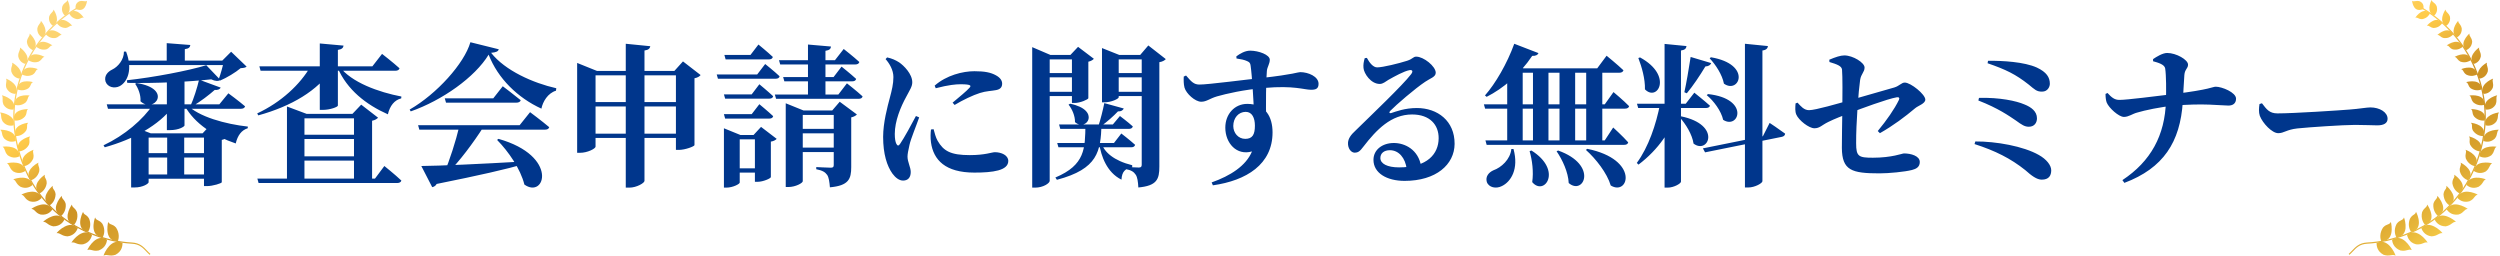 <svg width="489" height="50" viewBox="0 0 489 50" fill="none" xmlns="http://www.w3.org/2000/svg">
<path d="M29.298 49.855C29.07 49.664 28.863 49.45 28.648 49.225C27.959 48.493 27.28 47.761 25.866 47.679C24.55 47.603 23.238 47.428 21.952 47.138C20.666 46.845 19.41 46.439 18.18 45.974C17.564 45.747 16.967 45.46 16.357 45.206C15.763 44.916 15.183 44.603 14.606 44.29C13.482 43.604 12.38 42.868 11.385 42.005C9.37 40.303 7.643 38.266 6.281 36.007C4.932 33.742 3.937 31.269 3.32 28.708C2.714 26.149 2.433 23.488 2.681 20.861C2.911 18.233 3.581 15.648 4.626 13.231C6.713 8.388 10.359 4.234 14.896 1.546L15.021 1.754C10.528 4.418 6.917 8.53 4.85 13.327C3.811 15.72 3.152 18.279 2.925 20.88C2.681 23.482 2.957 26.113 3.558 28.652C4.168 31.19 5.153 33.64 6.489 35.882C7.837 38.117 9.548 40.132 11.54 41.817C12.526 42.671 13.614 43.399 14.728 44.078C15.302 44.392 15.875 44.702 16.462 44.985C17.066 45.236 17.652 45.519 18.266 45.747C19.489 46.212 20.735 46.611 22.008 46.904C23.281 47.191 24.576 47.362 25.882 47.438C27.356 47.524 28.094 48.319 28.777 49.041C28.988 49.261 29.189 49.472 29.41 49.654L29.301 49.855H29.298Z" fill="url(#paint0_linear_24_1090)"/>
<path d="M23.966 47.517C23.956 48.015 23.917 49.123 22.595 49.835C21.349 50.237 20.996 49.637 20.247 50.003C20.33 49.7 20.729 48.806 21.362 48.127C22.001 47.454 22.819 46.993 23.963 47.517H23.966Z" fill="url(#paint1_linear_24_1090)"/>
<path d="M17.082 48.915C17.194 48.625 17.662 47.785 18.345 47.188C19.034 46.591 19.894 46.242 20.943 46.901C20.874 47.386 20.672 48.464 19.314 48.988C18.081 49.232 17.824 48.625 17.085 48.915H17.082Z" fill="url(#paint2_linear_24_1090)"/>
<path d="M13.973 47.451C14.118 47.184 14.692 46.423 15.43 45.928C15.615 45.803 15.809 45.701 16.011 45.618C16.215 45.529 16.429 45.47 16.647 45.45C17.082 45.407 17.53 45.542 18.015 45.922C17.959 46.159 17.85 46.528 17.593 46.894C17.336 47.267 16.924 47.613 16.225 47.794C15.602 47.85 15.223 47.728 14.919 47.603C14.619 47.471 14.378 47.359 13.979 47.445L13.973 47.451Z" fill="url(#paint3_linear_24_1090)"/>
<path d="M11.065 45.599C11.24 45.355 11.899 44.692 12.681 44.309C13.079 44.108 13.508 43.973 13.933 43.996C14.359 44.019 14.771 44.22 15.209 44.626C15.124 44.85 14.972 45.196 14.672 45.52C14.375 45.833 13.9 46.162 13.205 46.232C11.978 46.153 11.843 45.546 11.068 45.595L11.065 45.599Z" fill="url(#paint4_linear_24_1090)"/>
<path d="M8.434 43.386C8.635 43.175 9.357 42.614 10.188 42.324C10.6 42.182 11.035 42.11 11.441 42.192C11.84 42.288 12.242 42.499 12.601 42.971C12.367 43.379 11.843 44.26 10.429 44.276C9.252 44.035 9.212 43.409 8.434 43.383V43.386Z" fill="url(#paint5_linear_24_1090)"/>
<path d="M6.133 40.857C6.357 40.676 7.141 40.211 7.976 40.04C8.394 39.954 8.823 39.941 9.205 40.079C9.594 40.214 9.96 40.468 10.241 40.986C9.96 41.355 9.331 42.143 7.962 41.968C7.379 41.807 7.135 41.53 6.911 41.316C6.69 41.095 6.518 40.917 6.136 40.854L6.133 40.857Z" fill="url(#paint6_linear_24_1090)"/>
<path d="M4.184 38.071C4.425 37.92 5.242 37.564 6.073 37.501C6.492 37.468 6.894 37.521 7.267 37.689C7.639 37.86 7.949 38.167 8.154 38.708C7.834 39.034 7.118 39.72 5.819 39.374C5.285 39.136 5.045 38.863 4.87 38.615C4.688 38.375 4.543 38.177 4.181 38.068L4.184 38.071Z" fill="url(#paint7_linear_24_1090)"/>
<path d="M2.592 35.084C2.845 34.965 3.683 34.715 4.494 34.754C4.893 34.777 5.308 34.863 5.648 35.074C5.991 35.285 6.238 35.635 6.383 36.178C6.04 36.452 5.232 37.046 4.029 36.544C3.548 36.245 3.347 35.951 3.188 35.7C3.043 35.443 2.931 35.232 2.592 35.084Z" fill="url(#paint8_linear_24_1090)"/>
<path d="M1.365 31.945C1.629 31.859 2.463 31.714 3.261 31.843C3.663 31.906 4.052 32.038 4.352 32.285C4.659 32.532 4.847 32.908 4.942 33.445C4.754 33.561 4.454 33.732 4.052 33.805C3.656 33.871 3.139 33.851 2.591 33.531C1.738 32.822 1.965 32.311 1.365 31.945Z" fill="url(#paint9_linear_24_1090)"/>
<path d="M0.511 28.698C0.775 28.642 1.622 28.592 2.387 28.81C2.77 28.919 3.132 29.09 3.389 29.37C3.64 29.654 3.821 30.027 3.835 30.571C3.442 30.749 2.578 31.108 1.523 30.383C0.775 29.595 1.091 29.117 0.508 28.701L0.511 28.698Z" fill="url(#paint10_linear_24_1090)"/>
<path d="M0.056 25.381C0.32 25.358 1.151 25.401 1.866 25.701C2.226 25.849 2.552 26.06 2.77 26.36C3.004 26.66 3.136 27.046 3.076 27.58C2.671 27.709 1.787 27.959 0.854 27.131C0.505 26.716 0.452 26.386 0.399 26.116C0.35 25.842 0.313 25.622 0.056 25.384V25.381Z" fill="url(#paint11_linear_24_1090)"/>
<path d="M0 21.998C0.26 22.008 1.058 22.16 1.711 22.539C2.031 22.73 2.331 22.974 2.526 23.294C2.717 23.614 2.789 24.006 2.661 24.52C2.252 24.599 1.358 24.748 0.564 23.821C0.293 23.37 0.244 23.037 0.227 22.763C0.218 22.486 0.214 22.265 0 21.998Z" fill="url(#paint12_linear_24_1090)"/>
<path d="M0.369 18.642C0.627 18.684 1.362 18.928 1.972 19.383C2.275 19.611 2.536 19.888 2.674 20.224C2.822 20.561 2.796 20.95 2.648 21.434C2.443 21.451 2.123 21.457 1.764 21.342C1.408 21.227 0.996 20.983 0.689 20.481C0.3 19.529 0.712 19.209 0.369 18.645V18.642Z" fill="url(#paint13_linear_24_1090)"/>
<path d="M1.17 15.381C1.408 15.453 2.12 15.786 2.644 16.301C3.172 16.822 3.485 17.481 3.043 18.375C2.644 18.345 1.78 18.256 1.246 17.198C0.976 16.225 1.461 15.978 1.17 15.381Z" fill="url(#paint14_linear_24_1090)"/>
<path d="M2.361 12.258C2.585 12.357 3.234 12.766 3.676 13.323C4.098 13.88 4.392 14.589 3.811 15.387C3.426 15.311 2.598 15.114 2.222 14.029C2.044 13.04 2.562 12.865 2.361 12.258Z" fill="url(#paint15_linear_24_1090)"/>
<path d="M3.904 9.301C4.115 9.426 4.678 9.888 5.061 10.494C5.44 11.104 5.598 11.807 4.946 12.515C4.593 12.4 3.778 12.093 3.564 11.009C3.541 10.046 4.012 9.907 3.9 9.301H3.904Z" fill="url(#paint16_linear_24_1090)"/>
<path d="M5.8 6.568C5.984 6.71 6.498 7.24 6.789 7.867C7.079 8.5 7.128 9.186 6.439 9.819C6.1 9.657 5.374 9.281 5.259 8.177C5.348 7.237 5.856 7.184 5.8 6.568Z" fill="url(#paint17_linear_24_1090)"/>
<path d="M8.002 4.085C8.167 4.247 8.602 4.817 8.8 5.453C8.988 6.083 9.014 6.812 8.233 7.309C7.92 7.112 7.26 6.66 7.296 5.588C7.385 5.133 7.554 4.896 7.699 4.708C7.854 4.527 7.982 4.382 7.999 4.085H8.002Z" fill="url(#paint18_linear_24_1090)"/>
<path d="M10.471 1.876C10.613 2.051 10.969 2.661 11.098 3.313C11.161 3.64 11.17 3.973 11.058 4.273C10.953 4.58 10.706 4.817 10.32 5.044C10.178 4.932 9.967 4.744 9.802 4.454C9.641 4.164 9.515 3.762 9.611 3.257C9.911 2.41 10.382 2.466 10.468 1.879L10.471 1.876Z" fill="url(#paint19_linear_24_1090)"/>
<path d="M12.681 3.053C12.437 2.799 11.932 2.226 12.199 1.23C12.291 1.029 12.39 0.88 12.486 0.765C12.585 0.656 12.687 0.584 12.78 0.514C12.964 0.379 13.116 0.274 13.195 0C13.31 0.188 13.587 0.818 13.63 1.457C13.653 1.78 13.61 2.09 13.475 2.374C13.34 2.661 13.096 2.901 12.681 3.053Z" fill="url(#paint20_linear_24_1090)"/>
<path d="M23.079 47.132C23.244 46.647 23.426 45.598 22.694 44.507C21.965 43.706 21.5 44.072 21.171 43.409C21.081 43.709 20.9 44.672 21.072 45.562C21.236 46.439 21.817 47.27 23.079 47.132Z" fill="url(#paint21_linear_24_1090)"/>
<path d="M18.605 42.529C18.49 42.816 18.216 43.742 18.299 44.639C18.394 45.516 18.863 46.386 20.112 46.406C20.33 45.955 20.663 44.952 20.04 43.788C19.377 42.908 18.833 43.211 18.605 42.529Z" fill="url(#paint22_linear_24_1090)"/>
<path d="M16.251 41.431C16.099 41.698 15.71 42.565 15.684 43.429C15.654 44.28 16.004 45.223 17.237 45.342C17.494 44.926 17.91 43.957 17.438 42.793C16.93 41.856 16.406 42.117 16.251 41.431Z" fill="url(#paint23_linear_24_1090)"/>
<path d="M14.069 40.01C13.887 40.248 13.399 41.039 13.254 41.886C13.182 42.312 13.198 42.75 13.38 43.136C13.571 43.505 13.937 43.805 14.511 43.967C14.817 43.597 15.351 42.711 15.055 41.494C14.844 41.029 14.636 40.815 14.445 40.65C14.257 40.485 14.098 40.35 14.069 40.01Z" fill="url(#paint24_linear_24_1090)"/>
<path d="M12.084 38.302C11.876 38.51 11.299 39.222 11.045 40.033C10.772 40.854 10.917 41.754 11.992 42.232C12.341 41.909 12.974 41.121 12.855 39.885C12.585 38.912 12.061 38.985 12.084 38.302Z" fill="url(#paint25_linear_24_1090)"/>
<path d="M10.316 36.344C10.089 36.522 9.436 37.145 9.083 37.91C8.902 38.299 8.823 38.698 8.905 39.097C8.994 39.486 9.225 39.891 9.74 40.168C9.928 40.03 10.208 39.796 10.438 39.44C10.663 39.09 10.847 38.615 10.877 37.996C10.814 37.488 10.65 37.254 10.501 37.056C10.366 36.848 10.257 36.68 10.32 36.347L10.316 36.344Z" fill="url(#paint26_linear_24_1090)"/>
<path d="M8.793 34.168C8.553 34.313 7.827 34.847 7.402 35.546C7.194 35.892 7.059 36.281 7.085 36.68C7.112 37.079 7.296 37.495 7.768 37.824C8.18 37.607 8.955 37.043 9.136 35.853C9.143 35.345 9.011 35.091 8.895 34.877C8.777 34.666 8.684 34.491 8.79 34.165L8.793 34.168Z" fill="url(#paint27_linear_24_1090)"/>
<path d="M7.53 31.81C7.277 31.926 6.522 32.354 6.03 32.984C5.542 33.601 5.282 34.481 6.109 35.256C6.531 35.098 7.379 34.633 7.676 33.502C7.811 32.516 7.286 32.41 7.53 31.807V31.81Z" fill="url(#paint28_linear_24_1090)"/>
<path d="M6.568 29.298C6.307 29.38 5.519 29.717 4.962 30.274C4.682 30.554 4.461 30.89 4.385 31.276C4.326 31.652 4.431 32.074 4.768 32.506C5.196 32.4 6.076 32.051 6.512 30.973C6.607 30.505 6.564 30.224 6.508 29.994C6.456 29.763 6.406 29.575 6.568 29.298Z" fill="url(#paint29_linear_24_1090)"/>
<path d="M5.898 26.686C5.635 26.736 4.827 26.977 4.214 27.461C3.58 27.943 3.221 28.688 3.765 29.618C4.194 29.565 5.094 29.324 5.654 28.322C5.968 27.432 5.519 27.204 5.898 26.69V26.686Z" fill="url(#paint30_linear_24_1090)"/>
<path d="M5.523 24.013C5.259 24.032 4.441 24.171 3.782 24.573C3.152 24.969 2.664 25.658 3.116 26.624C3.33 26.621 3.663 26.591 4.019 26.443C4.372 26.298 4.754 26.034 5.097 25.576C5.533 24.738 5.068 24.464 5.519 24.013H5.523Z" fill="url(#paint31_linear_24_1090)"/>
<path d="M5.48 21.349C5.223 21.332 4.415 21.362 3.739 21.669C3.399 21.82 3.093 22.044 2.905 22.361C2.812 22.519 2.74 22.697 2.723 22.902C2.713 23.103 2.746 23.33 2.829 23.578C3.244 23.627 4.138 23.604 4.87 22.806C5.414 22.054 5.018 21.741 5.48 21.352V21.349Z" fill="url(#paint32_linear_24_1090)"/>
<path d="M5.806 18.688C5.556 18.642 4.768 18.569 4.062 18.783C3.709 18.889 3.376 19.067 3.149 19.347C2.941 19.631 2.839 20.02 2.928 20.521C3.323 20.623 4.2 20.719 5.025 20.033C5.308 19.693 5.387 19.443 5.447 19.232C5.506 19.021 5.552 18.846 5.806 18.688Z" fill="url(#paint33_linear_24_1090)"/>
<path d="M6.456 16.067C6.218 15.991 5.457 15.826 4.734 15.944C4.022 16.06 3.393 16.502 3.416 17.497C3.788 17.646 4.626 17.854 5.532 17.286C5.869 16.993 5.958 16.756 6.03 16.551C6.109 16.35 6.185 16.189 6.456 16.067Z" fill="url(#paint34_linear_24_1090)"/>
<path d="M7.415 13.531C7.194 13.429 6.476 13.182 5.777 13.218C5.427 13.234 5.081 13.327 4.807 13.538C4.534 13.749 4.323 14.075 4.309 14.573C4.662 14.764 5.43 15.061 6.373 14.616C7.112 14.138 6.874 13.719 7.415 13.531Z" fill="url(#paint35_linear_24_1090)"/>
<path d="M8.701 11.131C8.497 11.006 7.824 10.679 7.132 10.627C6.785 10.6 6.433 10.646 6.136 10.815C5.852 10.992 5.635 11.299 5.542 11.771C5.856 11.995 6.588 12.387 7.547 12.061C7.913 11.853 8.075 11.665 8.2 11.494C8.325 11.325 8.424 11.187 8.701 11.131Z" fill="url(#paint36_linear_24_1090)"/>
<path d="M10.251 8.889C10.066 8.744 9.449 8.345 8.777 8.207C8.121 8.078 7.412 8.246 7.099 9.133C7.376 9.39 8.038 9.859 9.027 9.664C9.812 9.377 9.677 8.922 10.251 8.889Z" fill="url(#paint37_linear_24_1090)"/>
<path d="M12.067 6.845C11.906 6.68 11.355 6.225 10.726 6.024C10.412 5.922 10.076 5.886 9.763 5.978C9.608 6.024 9.456 6.103 9.318 6.219C9.186 6.341 9.074 6.509 8.978 6.72C9.222 7.007 9.799 7.531 10.772 7.448C11.586 7.274 11.52 6.832 12.064 6.845H12.067Z" fill="url(#paint38_linear_24_1090)"/>
<path d="M14.128 5.038C13.989 4.86 13.508 4.353 12.915 4.072C12.315 3.779 11.629 3.789 11.141 4.547C11.339 4.85 11.846 5.437 12.806 5.473C13.587 5.365 13.597 4.949 14.131 5.035L14.128 5.038Z" fill="url(#paint39_linear_24_1090)"/>
<path d="M13.538 2.644C13.617 2.803 13.762 3.043 13.999 3.254C14.237 3.465 14.573 3.657 15.048 3.746C15.842 3.762 15.882 3.33 16.383 3.465C16.271 3.277 15.862 2.73 15.325 2.4C14.794 2.077 14.098 1.959 13.538 2.644Z" fill="url(#paint40_linear_24_1090)"/>
<path d="M14.817 1.767C14.751 1.441 14.655 0.672 15.5 0.26C16.294 0.023 16.584 0.425 17.016 0.168C17.003 0.376 16.884 0.999 16.571 1.444C16.251 1.892 15.73 2.14 14.82 1.767H14.817Z" fill="url(#paint41_linear_24_1090)"/>
<path d="M27.21 26.08H41.82V26.92H27.21V26.08ZM27.21 34.12H41.82V34.96H27.21V34.12ZM27.21 29.95H41.82V30.82H27.21V29.95ZM29.07 26.08V35.65C29.07 35.89 28.02 36.67 26.28 36.67H25.65V26.2L26.61 24.97L29.49 26.08H29.07ZM39.9 26.08H39.63L41.19 24.4L44.4 26.83C44.25 27.04 43.89 27.25 43.38 27.37V35.65C43.35 35.86 41.61 36.4 40.5 36.4H39.9V26.08ZM36.48 20.41C38.82 22.87 44.16 24.28 48.48 24.76L48.45 25.09C47.25 25.45 46.47 26.5 46.11 28.06C41.88 26.62 38.1 24.25 36.12 20.68L36.48 20.41ZM32.7 26.08H36.03V34.42H32.7V26.08ZM32.64 15.34L36.09 14.89V24.55C36.06 24.76 35.01 25.45 33.27 25.45H32.64V15.34ZM20.88 20.41H42.9L44.67 18.25C44.67 18.25 46.68 19.72 47.94 20.8C47.85 21.13 47.52 21.28 47.1 21.28H21.12L20.88 20.41ZM29.97 20.41H33.81V20.89C31.05 24.52 26.19 27.22 20.49 28.81L20.25 28.42C24.39 26.47 27.96 23.41 29.97 20.41ZM40.35 12.76L43.11 15.64C42.75 15.91 42.12 15.91 41.31 15.52C37.02 16 30.45 16.33 24.9 16.21L24.81 15.7C30.06 15.13 36.81 13.84 40.35 12.76ZM38.94 15.58L43.17 17.14C43.02 17.44 42.63 17.65 42 17.59C40.92 18.55 39.24 19.84 37.68 20.77H37.23C37.89 19.33 38.58 17.14 38.94 15.58ZM26.7 16.24C33.93 17.35 30.12 22.3 27.48 19.81C27.57 18.58 27.03 17.23 26.43 16.39L26.7 16.24ZM24.18 11.86H45.48V12.73H24.18V11.86ZM32.61 8.44L37.23 8.8C37.17 9.22 36.96 9.52 36.15 9.61V12.52H32.61V8.44ZM24.24 10.09H24.66C26.01 13.6 24.93 16.03 23.43 16.84C22.41 17.38 21.03 17.08 20.64 15.94C20.34 14.86 21.03 14.05 21.96 13.6C23.04 13.09 24.27 11.68 24.24 10.09ZM43.8 11.86H43.47L45.21 10.12L48.24 13.03C48 13.24 47.67 13.3 47.07 13.33C46.08 14.17 44.34 15.22 43.05 15.76L42.75 15.58C43.14 14.56 43.62 12.85 43.8 11.86ZM50.34 34.93H73.35L75.18 32.47C75.18 32.47 77.28 34.15 78.51 35.32C78.42 35.65 78.09 35.8 77.67 35.8H50.58L50.34 34.93ZM50.73 12.97H72.84L74.73 10.54C74.73 10.54 76.86 12.19 78.15 13.36C78.06 13.69 77.76 13.84 77.31 13.84H50.97L50.73 12.97ZM62.55 8.5L67.2 8.92C67.14 9.34 66.9 9.64 66.09 9.76V20.65C66.09 20.92 64.56 21.49 63.18 21.49H62.55V8.5ZM60.75 12.97H64.98V13.45C62.19 17.71 57.03 20.77 50.52 22.57L50.31 22.18C54.96 20.02 58.74 16.51 60.75 12.97ZM66.39 13C68.7 16.12 74.1 18.04 78.51 18.88L78.48 19.24C77.16 19.57 76.26 20.68 75.87 22.36C71.61 20.47 67.89 17.56 66.03 13.24L66.39 13ZM57.45 26.35H70.83V27.19H57.45V26.35ZM57.45 22.27H70.83V23.14H57.45V22.27ZM57.45 30.58H70.83V31.42H57.45V30.58ZM56.13 22.27V20.83L59.97 22.27H59.55V35.47H56.13V22.27ZM69.24 22.27H68.94L70.65 20.47L73.95 23.02C73.74 23.26 73.35 23.5 72.78 23.62V35.47H69.24V22.27ZM97.5 27.16C109.38 30.52 106.59 38.98 102.57 36.1C101.82 33.07 99.48 29.65 97.23 27.37L97.5 27.16ZM81.78 24.49H101.64L103.68 21.94C103.68 21.94 106.02 23.68 107.43 24.88C107.34 25.21 107.04 25.36 106.59 25.36H82.02L81.78 24.49ZM87 19.24H96.48L98.34 16.87C98.34 16.87 100.5 18.49 101.85 19.6C101.76 19.93 101.43 20.08 101.01 20.08H87.24L87 19.24ZM82.41 32.47C85.98 32.44 93.96 32.08 102.69 31.57L102.75 32.02C99.03 33.1 93.75 34.3 85.41 35.98C85.23 36.34 84.87 36.55 84.54 36.61L82.41 32.47ZM89.82 24.79H94.59C92.64 27.85 89.79 31.69 87.57 33.82H86.88C87.9 31.54 89.19 27.46 89.82 24.79ZM95.58 10.69C92.88 15.13 86.49 19.63 80.34 21.79L80.13 21.43C85.41 18.4 90.81 12.43 92.01 8.26L97.56 9.64C97.44 10.06 97.05 10.24 96.06 10.33C98.79 13.81 104.28 16.24 108.81 17.26L108.75 17.74C107.16 18.22 106.17 19.87 105.9 21.25C101.28 19.15 97.38 15.34 95.58 10.69ZM122.4 8.56L127.2 9.04C127.11 9.46 126.9 9.76 126.06 9.88V35.38C126.06 35.8 124.5 36.7 123.12 36.7H122.4V8.56ZM112.89 13.87V12.31L116.76 13.87H133.74V14.74H116.49V28.69C116.49 29.05 114.96 29.89 113.43 29.89H112.89V13.87ZM132.21 13.87H131.91L133.59 12.01L137.04 14.68C136.86 14.92 136.47 15.19 135.84 15.31V28.39C135.81 28.63 134.04 29.32 132.78 29.32H132.21V13.87ZM115.02 26.14H133.35V26.98H115.02V26.14ZM115.02 19.96H133.35V20.83H115.02V19.96ZM152.37 11.77H163.32L165.03 9.58C165.03 9.58 166.95 11.08 168.09 12.13C168 12.46 167.7 12.61 167.28 12.61H152.61L152.37 11.77ZM153.18 15.07H163.05L164.61 13.03C164.61 13.03 166.38 14.44 167.46 15.43C167.4 15.76 167.1 15.91 166.68 15.91H153.42L153.18 15.07ZM151.56 18.49H163.98L165.66 16.3C165.66 16.3 167.58 17.8 168.72 18.85C168.66 19.18 168.36 19.33 167.94 19.33H151.8L151.56 18.49ZM153.69 21.61V20.2L157.17 21.61H164.58V22.48H157.02V35.44C157.02 35.8 155.61 36.58 154.2 36.58H153.69V21.61ZM155.49 25.21H164.67V26.08H155.49V25.21ZM155.49 28.87H164.67V29.74H155.49V28.87ZM163.08 21.61H162.78L164.25 19.9L167.61 22.39C167.43 22.6 167.04 22.84 166.5 22.96V32.68C166.5 34.99 166.02 36.31 162.33 36.64C162.24 35.56 162.12 34.69 161.79 34.21C161.4 33.67 160.89 33.34 159.66 33.1V32.68C159.66 32.68 161.97 32.8 162.51 32.8C162.96 32.8 163.08 32.65 163.08 32.26V21.61ZM158.04 8.71L162.54 9.1C162.51 9.52 162.27 9.82 161.46 9.94V19H158.04V8.71ZM141.69 10.75H146.79L148.35 8.71C148.35 8.71 150.09 10.12 151.17 11.14C151.08 11.47 150.81 11.62 150.39 11.62H141.93L141.69 10.75ZM141.6 18.46H147.03L148.53 16.48C148.53 16.48 150.21 17.86 151.23 18.82C151.17 19.15 150.87 19.3 150.45 19.3H141.84L141.6 18.46ZM141.6 22.33H147.03L148.53 20.38C148.53 20.38 150.21 21.76 151.23 22.72C151.17 23.05 150.87 23.2 150.45 23.2H141.84L141.6 22.33ZM140.19 14.56H148.11L149.67 12.52C149.67 12.52 151.44 13.93 152.49 14.92C152.43 15.25 152.13 15.4 151.71 15.4H140.43L140.19 14.56ZM141.6 26.41V25.09L144.84 26.41H149.34V27.25H144.69V35.71C144.69 35.98 143.37 36.7 142.05 36.7H141.6V26.41ZM147.66 26.41H147.39L148.86 24.82L151.92 27.16C151.74 27.37 151.35 27.61 150.78 27.7V34.63C150.78 34.9 149.25 35.56 148.2 35.56H147.66V26.41ZM143.19 32.92H149.28V33.76H143.19V32.92ZM182.82 16.75C185.13 14.71 188.34 13.93 190.59 13.93C192.6 13.93 193.8 14.17 194.82 14.74C195.75 15.25 196.02 15.85 196.02 16.36C196.02 17.11 195.6 17.47 194.85 17.62C193.95 17.8 192.87 17.8 191.67 18.19C190.32 18.61 188.31 19.57 186.72 20.53L186.33 20.08C187.62 19 189.15 17.74 189.63 17.17C189.96 16.81 190.11 16.48 187.89 16.48C186.99 16.48 185.55 16.6 183.03 17.26L182.82 16.75ZM182.61 25.27C182.79 25.96 183.03 26.89 183.39 27.52C184.56 29.56 185.97 30.34 189.69 30.34C192.75 30.34 193.98 29.77 194.61 29.77C195.87 29.77 197.22 30.37 197.22 31.48C197.22 33.37 194.19 33.76 190.59 33.76C184.92 33.76 182.58 31.3 182.1 27.85C181.98 26.95 182.01 26.02 182.1 25.33L182.61 25.27ZM173.22 11.56C173.97 12.4 174.75 13.69 174.75 15.07C174.75 16.42 174.45 17.62 174.06 19.09C173.58 20.89 172.74 24.01 172.74 26.77C172.74 30.13 173.49 32.47 174.57 33.97C175.17 34.78 175.89 35.32 176.64 35.32C177.6 35.32 178.14 34.72 178.14 33.64C178.14 32.71 177.51 31.69 177.51 30.64C177.51 30.16 177.63 29.5 177.9 28.33C178.14 27.19 179.22 24.61 179.79 22.96L179.16 22.69C178.38 24.19 176.82 27.04 176.07 28.12C175.77 28.6 175.53 28.54 175.32 28.12C175.14 27.76 175.02 27.13 175.02 26.2C175.02 23.68 176.16 20.92 177.27 18.91C177.99 17.53 178.44 16.93 178.44 16.09C178.44 14.47 176.79 12.82 175.86 12.19C175.14 11.74 174.48 11.44 173.52 11.23L173.22 11.56ZM207.15 24.34H217.68L219.06 22.69C219.06 22.69 220.62 23.86 221.58 24.73C221.49 25.06 221.22 25.21 220.8 25.21H207.39L207.15 24.34ZM206.79 27.97H217.89L219.33 26.11C219.33 26.11 221.01 27.4 222.03 28.33C221.94 28.66 221.67 28.81 221.25 28.81H207.03L206.79 27.97ZM212.31 24.37H215.46C215.28 29.59 214.77 33.04 206.73 35.17L206.43 34.72C212.28 32.26 212.25 29.02 212.31 24.37ZM215.43 28C216 29.74 217.83 31.42 221.46 32.32V32.68C220.11 32.98 219.45 33.52 219.36 35.14C216.48 33.73 215.37 30.49 215.01 28.12L215.43 28ZM209.31 20.29C215.4 21.52 212.52 25.87 210.27 23.89C210.3 22.69 209.7 21.31 209.01 20.47L209.31 20.29ZM216 20.17L219.81 21.22C219.66 21.55 219.33 21.82 218.67 21.79C217.83 22.69 216.54 23.83 215.34 24.7H214.83C215.25 23.44 215.73 21.55 216 20.17ZM201.9 10.75V9.22L205.47 10.75H211.02V11.62H205.32V35.38C205.32 35.83 204.06 36.7 202.47 36.7H201.9V10.75ZM215.55 10.75V9.4L218.94 10.75H224.85V11.62H218.82V19.03C218.82 19.33 217.35 20.02 216 20.02H215.55V10.75ZM223.32 10.75H223.02L224.61 8.89L228.03 11.56C227.82 11.8 227.4 12.07 226.77 12.16V32.59C226.77 35.02 226.32 36.34 222.66 36.67C222.6 35.56 222.48 34.66 222.15 34.18C221.79 33.64 221.31 33.28 220.17 33.07V32.65C220.17 32.65 222.27 32.77 222.75 32.77C223.2 32.77 223.32 32.59 223.32 32.2V10.75ZM209.67 10.75H209.37L210.87 9.16L213.96 11.5C213.78 11.71 213.42 11.95 212.88 12.07V19.21C212.85 19.45 211.29 20.14 210.21 20.14H209.67V10.75ZM203.61 14.29H210.9V15.13H203.61V14.29ZM203.61 17.95H210.9V18.79H203.61V17.95ZM217.35 14.29H224.76V15.13H217.35V14.29ZM217.35 17.95H224.76V18.79H217.35V17.95ZM231.54 14.98L231.99 14.77C233.04 16 233.52 16.51 234.54 16.54C236.16 16.57 244.29 15.49 246.81 15.25C253.17 14.53 253.83 14.11 254.31 14.11C255.93 14.11 257.91 14.98 257.91 16.39C257.91 17.38 257.34 17.56 256.44 17.56C255.06 17.56 253.11 16.69 247.35 17.2C243.27 17.53 239.85 18.34 238.05 18.85C236.61 19.27 236.01 19.9 234.96 19.9C233.76 19.9 232.02 18.31 231.69 17.14C231.51 16.45 231.51 15.64 231.54 14.98ZM241.86 11.44L241.83 11.02C242.52 10.51 243.51 9.91 244.53 9.91C246.21 9.91 248.37 10.72 248.37 11.68C248.37 12.49 247.86 13.12 247.8 13.87C247.65 15.28 247.56 20.71 247.68 23.8L245.25 21.46C245.22 20.32 244.92 14.89 244.62 12.85C244.56 12.34 244.41 12.16 243.93 11.95C243.42 11.71 242.7 11.56 241.86 11.44ZM243.96 20.32C247.59 20.32 248.91 22.93 248.91 25.9C248.91 32.14 243.81 35.32 237.24 36.25L237 35.68C240.66 34.39 243.72 32.44 244.89 29.62C241.86 30.49 239.67 27.97 239.67 24.97C239.67 22.3 241.5 20.32 243.96 20.32ZM243.57 27.16C244.98 27.16 245.46 26.32 245.46 24.58C245.46 23.08 244.92 21.88 243.66 21.88C242.25 21.88 241.23 23.08 241.23 24.64C241.23 25.99 242.19 27.16 243.57 27.16ZM267.36 11.32C267.87 12.28 268.59 13.18 269.37 13.18C270.48 13.18 273.63 12.4 275.22 11.89C276.42 11.5 276.39 11.08 277.02 11.08C278.46 11.08 280.83 12.97 280.83 14.23C280.83 15.07 279.75 15.31 278.76 16C276.78 17.32 273.09 20.5 271.95 21.67C271.62 22 271.8 22.21 272.1 22.12C273.12 21.79 274.8 21.13 277.14 21.13C281.19 21.13 284.55 23.65 284.52 28.15C284.49 32.17 280.92 35.38 274.74 35.38C271.26 35.38 268.65 33.85 268.65 31.27C268.65 29.26 270.42 27.97 272.64 27.97C274.8 27.97 277.44 29.26 277.98 32.56L275.16 33.1C274.89 30.88 273.6 29.38 271.86 29.38C270.72 29.38 270 29.98 270 30.91C270 32.02 271.35 32.74 273.66 32.74C279.24 32.74 281.37 30.07 281.4 27.07C281.43 24.4 279.66 22.39 276.21 22.39C272.1 22.39 269.25 25.36 266.7 28.66C265.98 29.62 265.65 29.86 264.93 29.86C264.27 29.83 263.61 29.05 263.67 27.91C263.73 27.1 264.18 26.41 265.2 25.48C268.14 22.6 274.41 16.63 276 14.53C276.51 13.87 276.18 13.63 275.7 13.72C274.59 13.93 272.76 14.95 271.59 15.61C271.02 15.94 270.54 16.42 269.88 16.42C268.14 16.42 266.79 14.38 266.7 13.3C266.64 12.64 266.73 12.1 266.94 11.38L267.36 11.32ZM290.25 20.41H313.89L315.6 18.01C315.6 18.01 317.55 19.63 318.66 20.77C318.57 21.1 318.27 21.25 317.85 21.25H290.49L290.25 20.41ZM290.55 27.46H313.89L315.54 24.94C315.54 24.94 317.46 26.68 318.48 27.85C318.39 28.18 318.12 28.33 317.7 28.33H290.79L290.55 27.46ZM299.85 13.36H302.88V27.76H299.85V13.36ZM305.04 13.36H308.1V27.76H305.04V13.36ZM310.26 13.36H313.41V27.76H310.26V13.36ZM294.81 13.36V12.13L297.96 13.36H297.84V27.76H294.81V13.36ZM296.19 8.56L300.93 10.39C300.78 10.75 300.39 10.96 299.7 10.93C297.24 14.59 294.03 17.29 290.79 18.94L290.46 18.67C292.5 16.36 294.78 12.46 296.19 8.56ZM296.13 13.36H312.42L314.25 10.9C314.25 10.9 316.32 12.58 317.55 13.75C317.46 14.08 317.13 14.23 316.71 14.23H296.13V13.36ZM295.62 29.14H296.04C297.12 33.07 295.53 35.56 293.76 36.4C292.65 36.97 291.21 36.7 290.82 35.59C290.52 34.54 291.18 33.73 292.11 33.31C293.64 32.77 295.41 31.21 295.62 29.14ZM299.55 29.44C305.73 33.31 302.07 38.47 299.7 35.62C300 33.64 299.7 31.3 299.19 29.56L299.55 29.44ZM304.77 29.44C312.69 32.26 309.75 38.32 306.84 35.8C306.75 33.7 305.61 31.24 304.47 29.59L304.77 29.44ZM310.47 29.11C320.76 31.21 318.57 38.44 315.06 36.28C314.34 33.85 312.15 31.06 310.2 29.32L310.47 29.11ZM341.31 8.56L345.81 9.01C345.75 9.43 345.54 9.76 344.73 9.88V35.44C344.73 35.83 343.26 36.67 341.97 36.67H341.31V8.56ZM320.19 20.29H329.73L331.41 18.13C331.41 18.13 333.3 19.63 334.47 20.68C334.38 21.01 334.05 21.13 333.63 21.13H320.43L320.19 20.29ZM324.72 20.29H328.41V20.77C327.09 25.45 324.33 29.29 320.49 32.2L320.16 31.87C322.44 28.78 323.94 24.34 324.72 20.29ZM330.69 11.14L334.71 12.34C334.59 12.7 334.2 12.97 333.57 13C332.49 14.8 331.14 16.81 329.94 18.25L329.46 18.04C329.85 16.3 330.33 13.48 330.69 11.14ZM325.59 8.59L329.88 9.01C329.82 9.46 329.61 9.76 328.8 9.88V35.53C328.8 35.89 327.42 36.7 326.19 36.7H325.59V8.59ZM328.8 22.75C336.84 24.4 334.17 30.28 331.26 28.09C330.99 26.29 329.73 24.25 328.53 22.93L328.8 22.75ZM320.79 11.23C327.33 14.8 324.18 19.99 321.75 17.47C321.81 15.43 321.12 13.06 320.46 11.35L320.79 11.23ZM334.08 18.4C342.39 19.3 340.11 25.42 337.05 23.44C336.66 21.7 335.22 19.75 333.84 18.61L334.08 18.4ZM334.65 11.2C342.78 12.58 340.17 18.49 337.2 16.36C336.87 14.62 335.58 12.64 334.41 11.41L334.65 11.2ZM333.09 29.02L344.82 26.65L346.14 24.04C346.14 24.04 348 25.27 349.17 26.14C349.17 26.47 348.87 26.71 348.51 26.77L333.51 29.8L333.09 29.02ZM357.81 11.68C359.01 11.17 360 10.84 360.75 10.84C362.43 10.84 364.71 12.25 364.71 13.21C364.71 14.11 364.02 14.44 363.84 15.64C363.54 17.59 363.03 24.25 363.06 28.03C363.06 30.61 363.54 30.85 366.33 30.85C370.08 30.85 372.06 30.01 372.42 30.01C373.77 30.01 375.51 30.49 375.51 31.69C375.51 32.68 374.79 33.04 373.98 33.25C372.57 33.61 369.45 33.91 367.65 33.91C362.19 33.91 360.3 33.34 360.27 28.93C360.27 26.98 360.33 23.62 360.36 21.49C360.39 18.91 360.42 14.92 360.3 13.6C360.21 12.91 359.34 12.58 357.84 12.13L357.81 11.68ZM351.6 20.08C352.23 20.77 352.86 21.55 353.85 21.55C355.11 21.55 359.7 20.2 361.53 19.69C363.87 19 368.73 17.62 370.53 17.11C371.52 16.81 371.94 16.15 372.57 16.15C373.74 16.15 376.59 18.46 376.59 19.48C376.59 20.29 375.15 20.68 374.58 21.19C372.66 22.81 370.35 24.55 367.71 26.05L367.29 25.63C369.03 23.53 370.56 21.34 371.43 19.54C371.61 19.18 371.43 18.94 371.01 19.03C369.21 19.33 363.93 21.28 361.77 22.12C360.45 22.63 358.8 23.26 357.6 23.86C356.31 24.49 355.95 25.09 354.9 25.09C353.82 25.09 351.84 23.53 351.36 22.42C351.09 21.79 351.15 21.04 351.21 20.23L351.6 20.08ZM400.95 16.39C400.95 16.99 400.5 17.92 399.45 17.92C398.37 17.95 397.98 17.5 396.81 16.54C394.26 14.53 392.34 13.6 388.77 12.37L388.86 11.89C391.71 11.86 395.94 12.1 398.4 13.21C400.32 14.11 400.95 15.13 400.95 16.39ZM387.09 19.15C391.14 19.03 394.41 19.75 395.94 20.41C397.32 20.95 398.43 21.79 398.43 23.14C398.43 24.01 397.92 24.79 396.84 24.79C396.03 24.79 395.49 24.43 394.29 23.56C393 22.69 390.84 21.16 386.97 19.66L387.09 19.15ZM386.37 27.67C390.42 27.64 395.79 28.6 398.79 30.31C400.29 31.15 401.22 32.32 401.22 33.31C401.22 34.33 400.77 35.14 399.36 35.14C398.4 35.14 397.35 34.36 396.15 33.28C393.3 31 390.24 29.47 386.22 28.18L386.37 27.67ZM426.96 19.9C426.45 27.82 423.15 32.89 415.53 35.77L415.14 35.23C420.69 31.57 423.48 26.47 423.66 19.75C423.72 17.71 423.72 14.77 423.51 13.39C423.39 12.61 422.13 12.25 421.14 11.98V11.56C421.8 11.11 423 10.36 423.9 10.36C425.67 10.36 427.98 11.68 427.98 12.64C427.98 13.42 427.35 13.51 427.26 14.68C427.14 16.33 427.05 18.34 426.96 19.9ZM411.84 18.37L412.23 18.19C412.98 19 413.58 19.57 414.6 19.54C416.01 19.54 421.65 18.82 425.13 18.4C432.45 17.5 432.75 16.96 433.41 16.96C434.61 16.96 437.37 18.07 437.37 19.3C437.37 20.29 436.68 20.65 435.87 20.65C434.49 20.65 430.83 20.14 425.16 20.68C422.7 20.89 419.46 21.58 417.99 22.03C417.09 22.27 416.37 22.87 415.44 22.87C414.42 22.87 412.5 21.1 412.08 20.08C411.93 19.69 411.84 19.12 411.84 18.37ZM442.44 20.2C443.34 21.37 443.88 22.18 445.47 22.18C448.68 22.18 457.74 21.58 459.54 21.43C461.55 21.28 462.9 21.01 463.65 21.01C465.45 21.01 467.01 21.94 467.01 23.23C467.01 24.1 466.26 24.52 465 24.52C463.83 24.52 462.78 24.43 460.65 24.43C458.37 24.43 451.68 24.88 449.37 25.12C447.21 25.36 446.76 26.05 445.62 26.05C444.42 26.05 442.59 24.13 442.02 22.66C441.78 21.97 441.84 21.1 441.96 20.35L442.44 20.2Z" fill="#00368C"/>
<path d="M459.522 49.855C459.75 49.664 459.957 49.45 460.172 49.225C460.861 48.493 461.54 47.761 462.954 47.679C464.27 47.603 465.582 47.428 466.868 47.138C468.154 46.845 469.413 46.439 470.64 45.974C471.256 45.747 471.853 45.46 472.463 45.206C473.056 44.916 473.637 44.603 474.214 44.29C475.338 43.604 476.439 42.868 477.435 42.005C479.449 40.303 481.177 38.266 482.539 36.007C483.887 33.742 484.883 31.269 485.5 28.708C486.106 26.149 486.387 23.488 486.139 20.861C485.908 18.233 485.239 15.648 484.194 13.231C482.107 8.388 478.46 4.234 473.924 1.546L473.798 1.754C478.292 4.418 481.902 8.53 483.97 13.327C485.008 15.72 485.668 18.279 485.895 20.88C486.139 23.482 485.862 26.113 485.262 28.652C484.652 31.19 483.666 33.64 482.331 35.882C480.983 38.117 479.271 40.132 477.28 41.817C476.294 42.671 475.206 43.399 474.092 44.078C473.518 44.392 472.944 44.702 472.357 44.985C471.754 45.236 471.167 45.519 470.554 45.747C469.331 46.212 468.084 46.611 466.812 46.904C465.539 47.191 464.243 47.362 462.938 47.438C461.464 47.524 460.725 48.319 460.043 49.041C459.832 49.261 459.631 49.472 459.41 49.654L459.519 49.855H459.522Z" fill="url(#paint42_linear_24_1090)"/>
<path d="M464.854 47.517C464.863 48.015 464.903 49.123 466.225 49.835C467.471 50.237 467.824 49.637 468.573 50.003C468.49 49.7 468.091 48.806 467.458 48.127C466.819 47.454 466.001 46.993 464.857 47.517H464.854Z" fill="url(#paint43_linear_24_1090)"/>
<path d="M471.741 48.915C471.629 48.625 471.161 47.785 470.478 47.188C469.789 46.591 468.929 46.242 467.88 46.901C467.949 47.386 468.15 48.464 469.509 48.988C470.742 49.232 470.999 48.625 471.738 48.915H471.741Z" fill="url(#paint44_linear_24_1090)"/>
<path d="M474.847 47.451C474.702 47.184 474.128 46.423 473.39 45.928C473.205 45.803 473.01 45.701 472.809 45.618C472.605 45.529 472.391 45.47 472.173 45.45C471.738 45.407 471.289 45.542 470.805 45.922C470.861 46.159 470.97 46.528 471.227 46.894C471.484 47.267 471.896 47.613 472.595 47.794C473.218 47.85 473.597 47.728 473.901 47.603C474.201 47.471 474.441 47.359 474.84 47.445L474.847 47.451Z" fill="url(#paint45_linear_24_1090)"/>
<path d="M477.755 45.599C477.58 45.355 476.921 44.692 476.139 44.309C475.74 44.108 475.312 43.973 474.887 43.996C474.461 44.019 474.049 44.22 473.611 44.626C473.696 44.85 473.848 45.196 474.148 45.52C474.445 45.833 474.92 46.162 475.615 46.232C476.842 46.153 476.977 45.546 477.752 45.595L477.755 45.599Z" fill="url(#paint46_linear_24_1090)"/>
<path d="M480.386 43.386C480.185 43.175 479.463 42.614 478.632 42.324C478.22 42.182 477.785 42.11 477.379 42.192C476.98 42.288 476.578 42.499 476.219 42.971C476.453 43.379 476.977 44.26 478.391 44.276C479.568 44.035 479.608 43.409 480.386 43.383V43.386Z" fill="url(#paint47_linear_24_1090)"/>
<path d="M482.687 40.857C482.463 40.676 481.678 40.211 480.844 40.04C480.425 39.954 479.997 39.941 479.614 40.079C479.225 40.214 478.859 40.468 478.579 40.986C478.859 41.355 479.489 42.143 480.857 41.968C481.441 41.807 481.685 41.53 481.909 41.316C482.13 41.095 482.301 40.917 482.684 40.854L482.687 40.857Z" fill="url(#paint48_linear_24_1090)"/>
<path d="M484.639 38.071C484.398 37.92 483.577 37.564 482.75 37.501C482.331 37.468 481.929 37.521 481.556 37.689C481.184 37.86 480.874 38.167 480.669 38.708C480.989 39.034 481.705 39.72 483.004 39.374C483.538 39.136 483.779 38.863 483.953 38.615C484.135 38.375 484.28 38.177 484.642 38.068L484.639 38.071Z" fill="url(#paint49_linear_24_1090)"/>
<path d="M486.228 35.084C485.975 34.965 485.137 34.715 484.326 34.754C483.927 34.777 483.512 34.863 483.172 35.074C482.829 35.285 482.582 35.635 482.437 36.178C482.78 36.452 483.587 37.046 484.791 36.544C485.272 36.245 485.473 35.951 485.632 35.7C485.777 35.443 485.889 35.232 486.228 35.084Z" fill="url(#paint50_linear_24_1090)"/>
<path d="M487.455 31.945C487.191 31.859 486.357 31.714 485.559 31.843C485.157 31.906 484.768 32.038 484.468 32.285C484.161 32.532 483.973 32.908 483.878 33.445C484.066 33.561 484.366 33.732 484.768 33.805C485.164 33.871 485.681 33.851 486.228 33.531C487.082 32.822 486.855 32.311 487.455 31.945Z" fill="url(#paint51_linear_24_1090)"/>
<path d="M488.309 28.698C488.045 28.642 487.198 28.592 486.433 28.81C486.05 28.919 485.688 29.09 485.43 29.37C485.18 29.654 484.999 30.027 484.985 30.571C485.378 30.749 486.242 31.108 487.297 30.383C488.045 29.595 487.729 29.117 488.312 28.701L488.309 28.698Z" fill="url(#paint52_linear_24_1090)"/>
<path d="M488.764 25.381C488.5 25.358 487.669 25.401 486.954 25.701C486.594 25.849 486.268 26.06 486.05 26.36C485.816 26.66 485.684 27.046 485.744 27.58C486.149 27.709 487.033 27.959 487.966 27.131C488.315 26.716 488.368 26.386 488.421 26.116C488.47 25.842 488.507 25.622 488.764 25.384V25.381Z" fill="url(#paint53_linear_24_1090)"/>
<path d="M488.82 21.998C488.559 22.008 487.762 22.16 487.109 22.539C486.789 22.73 486.489 22.974 486.294 23.294C486.103 23.614 486.031 24.006 486.159 24.52C486.568 24.599 487.461 24.748 488.256 23.821C488.526 23.37 488.576 23.037 488.592 22.763C488.602 22.486 488.606 22.265 488.82 21.998Z" fill="url(#paint54_linear_24_1090)"/>
<path d="M488.451 18.642C488.194 18.684 487.458 18.928 486.848 19.383C486.545 19.611 486.285 19.888 486.146 20.224C485.998 20.561 486.024 20.95 486.172 21.434C486.377 21.451 486.697 21.457 487.056 21.342C487.412 21.227 487.824 20.983 488.131 20.481C488.52 19.529 488.108 19.209 488.451 18.645V18.642Z" fill="url(#paint55_linear_24_1090)"/>
<path d="M487.653 15.381C487.415 15.453 486.703 15.786 486.179 16.301C485.651 16.822 485.338 17.481 485.78 18.375C486.179 18.345 487.043 18.256 487.577 17.198C487.847 16.225 487.363 15.978 487.653 15.381Z" fill="url(#paint56_linear_24_1090)"/>
<path d="M486.459 12.258C486.235 12.357 485.585 12.766 485.144 13.323C484.722 13.88 484.428 14.589 485.008 15.387C485.394 15.311 486.222 15.114 486.598 14.029C486.776 13.04 486.258 12.865 486.459 12.258Z" fill="url(#paint57_linear_24_1090)"/>
<path d="M484.916 9.301C484.705 9.426 484.141 9.888 483.759 10.494C483.38 11.104 483.221 11.807 483.874 12.515C484.227 12.4 485.041 12.093 485.256 11.009C485.279 10.046 484.807 9.907 484.919 9.301H484.916Z" fill="url(#paint58_linear_24_1090)"/>
<path d="M483.02 6.568C482.836 6.71 482.321 7.24 482.031 7.867C481.741 8.5 481.692 9.186 482.381 9.819C482.72 9.657 483.446 9.281 483.561 8.177C483.472 7.237 482.964 7.184 483.02 6.568Z" fill="url(#paint59_linear_24_1090)"/>
<path d="M480.818 4.085C480.653 4.247 480.218 4.817 480.02 5.453C479.832 6.083 479.806 6.812 480.587 7.309C480.9 7.112 481.56 6.66 481.523 5.588C481.434 5.133 481.266 4.896 481.121 4.708C480.966 4.527 480.838 4.382 480.821 4.085H480.818Z" fill="url(#paint60_linear_24_1090)"/>
<path d="M478.348 1.876C478.207 2.051 477.851 2.661 477.722 3.313C477.659 3.64 477.649 3.973 477.762 4.273C477.867 4.58 478.114 4.817 478.5 5.044C478.642 4.932 478.853 4.744 479.018 4.454C479.179 4.164 479.305 3.762 479.209 3.257C478.909 2.41 478.437 2.466 478.352 1.879L478.348 1.876Z" fill="url(#paint61_linear_24_1090)"/>
<path d="M476.139 3.053C476.383 2.799 476.888 2.226 476.621 1.23C476.528 1.029 476.429 0.88 476.334 0.765C476.235 0.656 476.133 0.584 476.04 0.514C475.856 0.379 475.704 0.274 475.625 0C475.51 0.188 475.233 0.818 475.19 1.457C475.167 1.78 475.21 2.09 475.345 2.374C475.48 2.661 475.724 2.901 476.139 3.053Z" fill="url(#paint62_linear_24_1090)"/>
<path d="M465.741 47.132C465.576 46.647 465.394 45.598 466.126 44.507C466.855 43.706 467.32 44.072 467.65 43.409C467.739 43.709 467.92 44.672 467.748 45.562C467.584 46.439 467.003 47.27 465.741 47.132Z" fill="url(#paint63_linear_24_1090)"/>
<path d="M470.218 42.529C470.333 42.816 470.607 43.742 470.525 44.639C470.429 45.516 469.961 46.386 468.711 46.406C468.494 45.955 468.161 44.952 468.784 43.788C469.446 42.908 469.99 43.211 470.218 42.529Z" fill="url(#paint64_linear_24_1090)"/>
<path d="M472.569 41.431C472.72 41.698 473.109 42.565 473.136 43.429C473.166 44.28 472.816 45.223 471.583 45.342C471.326 44.926 470.91 43.957 471.382 42.793C471.89 41.856 472.414 42.117 472.569 41.431Z" fill="url(#paint65_linear_24_1090)"/>
<path d="M474.751 40.01C474.933 40.248 475.421 41.039 475.566 41.886C475.638 42.312 475.622 42.75 475.44 43.136C475.249 43.505 474.883 43.805 474.31 43.967C474.003 43.597 473.469 42.711 473.766 41.494C473.977 41.029 474.184 40.815 474.376 40.65C474.563 40.485 474.722 40.35 474.751 40.01Z" fill="url(#paint66_linear_24_1090)"/>
<path d="M476.739 38.302C476.947 38.51 477.524 39.222 477.778 40.033C478.052 40.854 477.907 41.754 476.832 42.232C476.482 41.909 475.849 41.121 475.968 39.885C476.238 38.912 476.763 38.985 476.739 38.302Z" fill="url(#paint67_linear_24_1090)"/>
<path d="M478.507 36.344C478.734 36.522 479.387 37.145 479.74 37.91C479.921 38.299 480 38.698 479.918 39.097C479.829 39.486 479.598 39.891 479.084 40.168C478.896 40.03 478.616 39.796 478.385 39.44C478.161 39.09 477.976 38.615 477.946 37.996C478.009 37.488 478.174 37.254 478.322 37.056C478.457 36.848 478.566 36.68 478.503 36.347L478.507 36.344Z" fill="url(#paint68_linear_24_1090)"/>
<path d="M480.03 34.168C480.271 34.313 480.996 34.847 481.421 35.546C481.629 35.892 481.764 36.281 481.738 36.68C481.711 37.079 481.527 37.495 481.055 37.824C480.643 37.607 479.868 37.043 479.687 35.853C479.68 35.345 479.812 35.091 479.928 34.877C480.046 34.666 480.139 34.491 480.033 34.165L480.03 34.168Z" fill="url(#paint69_linear_24_1090)"/>
<path d="M481.29 31.81C481.543 31.926 482.298 32.354 482.79 32.984C483.278 33.601 483.538 34.481 482.711 35.256C482.289 35.098 481.441 34.633 481.144 33.502C481.009 32.516 481.534 32.41 481.29 31.807V31.81Z" fill="url(#paint70_linear_24_1090)"/>
<path d="M482.252 29.298C482.513 29.38 483.301 29.717 483.858 30.274C484.138 30.554 484.359 30.89 484.435 31.276C484.494 31.652 484.389 32.074 484.052 32.506C483.624 32.4 482.743 32.051 482.308 30.973C482.213 30.505 482.255 30.224 482.311 29.994C482.364 29.763 482.414 29.575 482.252 29.298Z" fill="url(#paint71_linear_24_1090)"/>
<path d="M482.925 26.686C483.189 26.736 483.996 26.977 484.61 27.461C485.243 27.943 485.602 28.688 485.058 29.618C484.629 29.565 483.729 29.324 483.169 28.322C482.856 27.432 483.304 27.204 482.925 26.69V26.686Z" fill="url(#paint72_linear_24_1090)"/>
<path d="M483.297 24.013C483.561 24.032 484.379 24.171 485.038 24.573C485.668 24.969 486.156 25.658 485.704 26.624C485.49 26.621 485.157 26.591 484.801 26.443C484.448 26.298 484.066 26.034 483.723 25.576C483.287 24.738 483.752 24.464 483.301 24.013H483.297Z" fill="url(#paint73_linear_24_1090)"/>
<path d="M483.34 21.349C483.598 21.332 484.405 21.362 485.081 21.669C485.421 21.82 485.727 22.044 485.915 22.361C486.008 22.519 486.08 22.697 486.097 22.902C486.107 23.103 486.074 23.33 485.991 23.578C485.576 23.627 484.682 23.604 483.95 22.806C483.406 22.054 483.802 21.741 483.34 21.352V21.349Z" fill="url(#paint74_linear_24_1090)"/>
<path d="M483.014 18.688C483.264 18.642 484.052 18.569 484.758 18.783C485.111 18.889 485.444 19.067 485.671 19.347C485.879 19.631 485.981 20.02 485.892 20.521C485.497 20.623 484.62 20.719 483.795 20.033C483.512 19.693 483.433 19.443 483.373 19.232C483.314 19.021 483.268 18.846 483.014 18.688Z" fill="url(#paint75_linear_24_1090)"/>
<path d="M482.364 16.067C482.602 15.991 483.363 15.826 484.085 15.944C484.797 16.06 485.427 16.502 485.404 17.497C485.032 17.646 484.194 17.854 483.287 17.286C482.951 16.993 482.862 16.756 482.79 16.551C482.71 16.35 482.635 16.189 482.364 16.067Z" fill="url(#paint76_linear_24_1090)"/>
<path d="M481.405 13.531C481.626 13.429 482.344 13.182 483.043 13.218C483.393 13.234 483.739 13.327 484.013 13.538C484.286 13.749 484.497 14.075 484.511 14.573C484.158 14.764 483.39 15.061 482.447 14.616C481.708 14.138 481.946 13.719 481.405 13.531Z" fill="url(#paint77_linear_24_1090)"/>
<path d="M480.122 11.131C480.327 11.006 480.999 10.679 481.692 10.627C482.038 10.6 482.391 10.646 482.687 10.815C482.971 10.992 483.189 11.299 483.281 11.771C482.968 11.995 482.236 12.387 481.276 12.061C480.91 11.853 480.749 11.665 480.623 11.494C480.498 11.325 480.399 11.187 480.122 11.131Z" fill="url(#paint78_linear_24_1090)"/>
<path d="M478.569 8.889C478.754 8.744 479.371 8.345 480.043 8.207C480.699 8.078 481.408 8.246 481.721 9.133C481.444 9.39 480.782 9.859 479.793 9.664C479.008 9.377 479.143 8.922 478.569 8.889Z" fill="url(#paint79_linear_24_1090)"/>
<path d="M476.753 6.845C476.914 6.68 477.465 6.225 478.095 6.024C478.408 5.922 478.744 5.886 479.057 5.978C479.212 6.024 479.364 6.103 479.502 6.219C479.634 6.341 479.746 6.509 479.842 6.72C479.598 7.007 479.021 7.531 478.048 7.448C477.234 7.274 477.3 6.832 476.756 6.845H476.753Z" fill="url(#paint80_linear_24_1090)"/>
<path d="M474.695 5.038C474.834 4.86 475.315 4.353 475.909 4.072C476.509 3.779 477.195 3.789 477.683 4.547C477.485 4.85 476.977 5.437 476.018 5.473C475.236 5.365 475.226 4.949 474.692 5.035L474.695 5.038Z" fill="url(#paint81_linear_24_1090)"/>
<path d="M475.282 2.644C475.203 2.803 475.058 3.043 474.821 3.254C474.583 3.465 474.247 3.657 473.775 3.746C472.981 3.762 472.941 3.33 472.44 3.465C472.552 3.277 472.961 2.73 473.499 2.4C474.029 2.077 474.725 1.959 475.286 2.644H475.282Z" fill="url(#paint82_linear_24_1090)"/>
<path d="M474.003 1.767C474.069 1.441 474.164 0.672 473.32 0.26C472.526 0.023 472.236 0.425 471.804 0.168C471.817 0.376 471.936 0.999 472.249 1.444C472.569 1.892 473.09 2.14 474 1.767H474.003Z" fill="url(#paint83_linear_24_1090)"/>
<defs>
<linearGradient id="paint0_linear_24_1090" x1="-2.321" y1="-0.633" x2="34.952" y2="55.457" gradientUnits="userSpaceOnUse">
<stop stop-color="#FCD77E"/>
<stop offset="0.11" stop-color="#FCD679"/>
<stop offset="0.22" stop-color="#FCD36D"/>
<stop offset="0.34" stop-color="#FECE58"/>
<stop offset="0.4" stop-color="#FFCB4A"/>
<stop offset="0.45" stop-color="#F7C243"/>
<stop offset="0.53" stop-color="#E2A933"/>
<stop offset="0.6" stop-color="#CD9123"/>
<stop offset="0.69" stop-color="#CF9525"/>
<stop offset="0.79" stop-color="#D8A12D"/>
<stop offset="0.89" stop-color="#E7B63A"/>
<stop offset="0.99" stop-color="#FBD34C"/>
<stop offset="1" stop-color="#FFD850"/>
</linearGradient>
<linearGradient id="paint1_linear_24_1090" x1="-8.144" y1="3.238" x2="29.13" y2="59.324" gradientUnits="userSpaceOnUse">
<stop stop-color="#FCD77E"/>
<stop offset="0.11" stop-color="#FCD679"/>
<stop offset="0.22" stop-color="#FCD36D"/>
<stop offset="0.34" stop-color="#FECE58"/>
<stop offset="0.4" stop-color="#FFCB4A"/>
<stop offset="0.45" stop-color="#F7C243"/>
<stop offset="0.53" stop-color="#E2A933"/>
<stop offset="0.6" stop-color="#CD9123"/>
<stop offset="0.69" stop-color="#CF9525"/>
<stop offset="0.79" stop-color="#D8A12D"/>
<stop offset="0.89" stop-color="#E7B63A"/>
<stop offset="0.99" stop-color="#FBD34C"/>
<stop offset="1" stop-color="#FFD850"/>
</linearGradient>
<linearGradient id="paint2_linear_24_1090" x1="-9.898" y1="4.405" x2="27.375" y2="60.491" gradientUnits="userSpaceOnUse">
<stop stop-color="#FCD77E"/>
<stop offset="0.11" stop-color="#FCD679"/>
<stop offset="0.22" stop-color="#FCD36D"/>
<stop offset="0.34" stop-color="#FECE58"/>
<stop offset="0.4" stop-color="#FFCB4A"/>
<stop offset="0.45" stop-color="#F7C243"/>
<stop offset="0.53" stop-color="#E2A933"/>
<stop offset="0.6" stop-color="#CD9123"/>
<stop offset="0.69" stop-color="#CF9525"/>
<stop offset="0.79" stop-color="#D8A12D"/>
<stop offset="0.89" stop-color="#E7B63A"/>
<stop offset="0.99" stop-color="#FBD34C"/>
<stop offset="1" stop-color="#FFD850"/>
</linearGradient>
<linearGradient id="paint3_linear_24_1090" x1="-11.431" y1="5.42" x2="25.842" y2="61.51" gradientUnits="userSpaceOnUse">
<stop stop-color="#FCD77E"/>
<stop offset="0.11" stop-color="#FCD679"/>
<stop offset="0.22" stop-color="#FCD36D"/>
<stop offset="0.34" stop-color="#FECE58"/>
<stop offset="0.4" stop-color="#FFCB4A"/>
<stop offset="0.45" stop-color="#F7C243"/>
<stop offset="0.53" stop-color="#E2A933"/>
<stop offset="0.6" stop-color="#CD9123"/>
<stop offset="0.69" stop-color="#CF9525"/>
<stop offset="0.79" stop-color="#D8A12D"/>
<stop offset="0.89" stop-color="#E7B63A"/>
<stop offset="0.99" stop-color="#FBD34C"/>
<stop offset="1" stop-color="#FFD850"/>
</linearGradient>
<linearGradient id="paint4_linear_24_1090" x1="-12.684" y1="6.255" x2="24.586" y2="62.344" gradientUnits="userSpaceOnUse">
<stop stop-color="#FCD77E"/>
<stop offset="0.11" stop-color="#FCD679"/>
<stop offset="0.22" stop-color="#FCD36D"/>
<stop offset="0.34" stop-color="#FECE58"/>
<stop offset="0.4" stop-color="#FFCB4A"/>
<stop offset="0.45" stop-color="#F7C243"/>
<stop offset="0.53" stop-color="#E2A933"/>
<stop offset="0.6" stop-color="#CD9123"/>
<stop offset="0.69" stop-color="#CF9525"/>
<stop offset="0.79" stop-color="#D8A12D"/>
<stop offset="0.89" stop-color="#E7B63A"/>
<stop offset="0.99" stop-color="#FBD34C"/>
<stop offset="1" stop-color="#FFD850"/>
</linearGradient>
<linearGradient id="paint5_linear_24_1090" x1="-13.61" y1="6.871" x2="23.663" y2="62.957" gradientUnits="userSpaceOnUse">
<stop stop-color="#FCD77E"/>
<stop offset="0.11" stop-color="#FCD679"/>
<stop offset="0.22" stop-color="#FCD36D"/>
<stop offset="0.34" stop-color="#FECE58"/>
<stop offset="0.4" stop-color="#FFCB4A"/>
<stop offset="0.45" stop-color="#F7C243"/>
<stop offset="0.53" stop-color="#E2A933"/>
<stop offset="0.6" stop-color="#CD9123"/>
<stop offset="0.69" stop-color="#CF9525"/>
<stop offset="0.79" stop-color="#D8A12D"/>
<stop offset="0.89" stop-color="#E7B63A"/>
<stop offset="0.99" stop-color="#FBD34C"/>
<stop offset="1" stop-color="#FFD850"/>
</linearGradient>
<linearGradient id="paint6_linear_24_1090" x1="-14.184" y1="7.25" x2="23.089" y2="63.34" gradientUnits="userSpaceOnUse">
<stop stop-color="#FCD77E"/>
<stop offset="0.11" stop-color="#FCD679"/>
<stop offset="0.22" stop-color="#FCD36D"/>
<stop offset="0.34" stop-color="#FECE58"/>
<stop offset="0.4" stop-color="#FFCB4A"/>
<stop offset="0.45" stop-color="#F7C243"/>
<stop offset="0.53" stop-color="#E2A933"/>
<stop offset="0.6" stop-color="#CD9123"/>
<stop offset="0.69" stop-color="#CF9525"/>
<stop offset="0.79" stop-color="#D8A12D"/>
<stop offset="0.89" stop-color="#E7B63A"/>
<stop offset="0.99" stop-color="#FBD34C"/>
<stop offset="1" stop-color="#FFD850"/>
</linearGradient>
<linearGradient id="paint7_linear_24_1090" x1="-14.395" y1="7.392" x2="22.878" y2="63.479" gradientUnits="userSpaceOnUse">
<stop stop-color="#FCD77E"/>
<stop offset="0.11" stop-color="#FCD679"/>
<stop offset="0.22" stop-color="#FCD36D"/>
<stop offset="0.34" stop-color="#FECE58"/>
<stop offset="0.4" stop-color="#FFCB4A"/>
<stop offset="0.45" stop-color="#F7C243"/>
<stop offset="0.53" stop-color="#E2A933"/>
<stop offset="0.6" stop-color="#CD9123"/>
<stop offset="0.69" stop-color="#CF9525"/>
<stop offset="0.79" stop-color="#D8A12D"/>
<stop offset="0.89" stop-color="#E7B63A"/>
<stop offset="0.99" stop-color="#FBD34C"/>
<stop offset="1" stop-color="#FFD850"/>
</linearGradient>
<linearGradient id="paint8_linear_24_1090" x1="-14.26" y1="7.303" x2="23.014" y2="63.389" gradientUnits="userSpaceOnUse">
<stop stop-color="#FCD77E"/>
<stop offset="0.11" stop-color="#FCD679"/>
<stop offset="0.22" stop-color="#FCD36D"/>
<stop offset="0.34" stop-color="#FECE58"/>
<stop offset="0.4" stop-color="#FFCB4A"/>
<stop offset="0.45" stop-color="#F7C243"/>
<stop offset="0.53" stop-color="#E2A933"/>
<stop offset="0.6" stop-color="#CD9123"/>
<stop offset="0.69" stop-color="#CF9525"/>
<stop offset="0.79" stop-color="#D8A12D"/>
<stop offset="0.89" stop-color="#E7B63A"/>
<stop offset="0.99" stop-color="#FBD34C"/>
<stop offset="1" stop-color="#FFD850"/>
</linearGradient>
<linearGradient id="paint9_linear_24_1090" x1="-13.798" y1="6.996" x2="23.475" y2="63.083" gradientUnits="userSpaceOnUse">
<stop stop-color="#FCD77E"/>
<stop offset="0.11" stop-color="#FCD679"/>
<stop offset="0.22" stop-color="#FCD36D"/>
<stop offset="0.34" stop-color="#FECE58"/>
<stop offset="0.4" stop-color="#FFCB4A"/>
<stop offset="0.45" stop-color="#F7C243"/>
<stop offset="0.53" stop-color="#E2A933"/>
<stop offset="0.6" stop-color="#CD9123"/>
<stop offset="0.69" stop-color="#CF9525"/>
<stop offset="0.79" stop-color="#D8A12D"/>
<stop offset="0.89" stop-color="#E7B63A"/>
<stop offset="0.99" stop-color="#FBD34C"/>
<stop offset="1" stop-color="#FFD850"/>
</linearGradient>
<linearGradient id="paint10_linear_24_1090" x1="-13.076" y1="6.515" x2="24.194" y2="62.605" gradientUnits="userSpaceOnUse">
<stop stop-color="#FCD77E"/>
<stop offset="0.11" stop-color="#FCD679"/>
<stop offset="0.22" stop-color="#FCD36D"/>
<stop offset="0.34" stop-color="#FECE58"/>
<stop offset="0.4" stop-color="#FFCB4A"/>
<stop offset="0.45" stop-color="#F7C243"/>
<stop offset="0.53" stop-color="#E2A933"/>
<stop offset="0.6" stop-color="#CD9123"/>
<stop offset="0.69" stop-color="#CF9525"/>
<stop offset="0.79" stop-color="#D8A12D"/>
<stop offset="0.89" stop-color="#E7B63A"/>
<stop offset="0.99" stop-color="#FBD34C"/>
<stop offset="1" stop-color="#FFD850"/>
</linearGradient>
<linearGradient id="paint11_linear_24_1090" x1="-12.077" y1="5.852" x2="25.193" y2="61.942" gradientUnits="userSpaceOnUse">
<stop stop-color="#FCD77E"/>
<stop offset="0.11" stop-color="#FCD679"/>
<stop offset="0.22" stop-color="#FCD36D"/>
<stop offset="0.34" stop-color="#FECE58"/>
<stop offset="0.4" stop-color="#FFCB4A"/>
<stop offset="0.45" stop-color="#F7C243"/>
<stop offset="0.53" stop-color="#E2A933"/>
<stop offset="0.6" stop-color="#CD9123"/>
<stop offset="0.69" stop-color="#CF9525"/>
<stop offset="0.79" stop-color="#D8A12D"/>
<stop offset="0.89" stop-color="#E7B63A"/>
<stop offset="0.99" stop-color="#FBD34C"/>
<stop offset="1" stop-color="#FFD850"/>
</linearGradient>
<linearGradient id="paint12_linear_24_1090" x1="-10.791" y1="4.995" x2="26.482" y2="61.085" gradientUnits="userSpaceOnUse">
<stop stop-color="#FCD77E"/>
<stop offset="0.11" stop-color="#FCD679"/>
<stop offset="0.22" stop-color="#FCD36D"/>
<stop offset="0.34" stop-color="#FECE58"/>
<stop offset="0.4" stop-color="#FFCB4A"/>
<stop offset="0.45" stop-color="#F7C243"/>
<stop offset="0.53" stop-color="#E2A933"/>
<stop offset="0.6" stop-color="#CD9123"/>
<stop offset="0.69" stop-color="#CF9525"/>
<stop offset="0.79" stop-color="#D8A12D"/>
<stop offset="0.89" stop-color="#E7B63A"/>
<stop offset="0.99" stop-color="#FBD34C"/>
<stop offset="1" stop-color="#FFD850"/>
</linearGradient>
<linearGradient id="paint13_linear_24_1090" x1="-9.205" y1="3.943" x2="28.065" y2="60.033" gradientUnits="userSpaceOnUse">
<stop stop-color="#FCD77E"/>
<stop offset="0.11" stop-color="#FCD679"/>
<stop offset="0.22" stop-color="#FCD36D"/>
<stop offset="0.34" stop-color="#FECE58"/>
<stop offset="0.4" stop-color="#FFCB4A"/>
<stop offset="0.45" stop-color="#F7C243"/>
<stop offset="0.53" stop-color="#E2A933"/>
<stop offset="0.6" stop-color="#CD9123"/>
<stop offset="0.69" stop-color="#CF9525"/>
<stop offset="0.79" stop-color="#D8A12D"/>
<stop offset="0.89" stop-color="#E7B63A"/>
<stop offset="0.99" stop-color="#FBD34C"/>
<stop offset="1" stop-color="#FFD850"/>
</linearGradient>
<linearGradient id="paint14_linear_24_1090" x1="-7.359" y1="2.717" x2="29.914" y2="58.803" gradientUnits="userSpaceOnUse">
<stop stop-color="#FCD77E"/>
<stop offset="0.11" stop-color="#FCD679"/>
<stop offset="0.22" stop-color="#FCD36D"/>
<stop offset="0.34" stop-color="#FECE58"/>
<stop offset="0.4" stop-color="#FFCB4A"/>
<stop offset="0.45" stop-color="#F7C243"/>
<stop offset="0.53" stop-color="#E2A933"/>
<stop offset="0.6" stop-color="#CD9123"/>
<stop offset="0.69" stop-color="#CF9525"/>
<stop offset="0.79" stop-color="#D8A12D"/>
<stop offset="0.89" stop-color="#E7B63A"/>
<stop offset="0.99" stop-color="#FBD34C"/>
<stop offset="1" stop-color="#FFD850"/>
</linearGradient>
<linearGradient id="paint15_linear_24_1090" x1="-5.292" y1="1.342" x2="31.982" y2="57.431" gradientUnits="userSpaceOnUse">
<stop stop-color="#FCD77E"/>
<stop offset="0.11" stop-color="#FCD679"/>
<stop offset="0.22" stop-color="#FCD36D"/>
<stop offset="0.34" stop-color="#FECE58"/>
<stop offset="0.4" stop-color="#FFCB4A"/>
<stop offset="0.45" stop-color="#F7C243"/>
<stop offset="0.53" stop-color="#E2A933"/>
<stop offset="0.6" stop-color="#CD9123"/>
<stop offset="0.69" stop-color="#CF9525"/>
<stop offset="0.79" stop-color="#D8A12D"/>
<stop offset="0.89" stop-color="#E7B63A"/>
<stop offset="0.99" stop-color="#FBD34C"/>
<stop offset="1" stop-color="#FFD850"/>
</linearGradient>
<linearGradient id="paint16_linear_24_1090" x1="-3.033" y1="-0.159" x2="34.24" y2="55.931" gradientUnits="userSpaceOnUse">
<stop stop-color="#FCD77E"/>
<stop offset="0.11" stop-color="#FCD679"/>
<stop offset="0.22" stop-color="#FCD36D"/>
<stop offset="0.34" stop-color="#FECE58"/>
<stop offset="0.4" stop-color="#FFCB4A"/>
<stop offset="0.45" stop-color="#F7C243"/>
<stop offset="0.53" stop-color="#E2A933"/>
<stop offset="0.6" stop-color="#CD9123"/>
<stop offset="0.69" stop-color="#CF9525"/>
<stop offset="0.79" stop-color="#D8A12D"/>
<stop offset="0.89" stop-color="#E7B63A"/>
<stop offset="0.99" stop-color="#FBD34C"/>
<stop offset="1" stop-color="#FFD850"/>
</linearGradient>
<linearGradient id="paint17_linear_24_1090" x1="-0.61" y1="-1.767" x2="36.66" y2="54.319" gradientUnits="userSpaceOnUse">
<stop stop-color="#FCD77E"/>
<stop offset="0.11" stop-color="#FCD679"/>
<stop offset="0.22" stop-color="#FCD36D"/>
<stop offset="0.34" stop-color="#FECE58"/>
<stop offset="0.4" stop-color="#FFCB4A"/>
<stop offset="0.45" stop-color="#F7C243"/>
<stop offset="0.53" stop-color="#E2A933"/>
<stop offset="0.6" stop-color="#CD9123"/>
<stop offset="0.69" stop-color="#CF9525"/>
<stop offset="0.79" stop-color="#D8A12D"/>
<stop offset="0.89" stop-color="#E7B63A"/>
<stop offset="0.99" stop-color="#FBD34C"/>
<stop offset="1" stop-color="#FFD850"/>
</linearGradient>
<linearGradient id="paint18_linear_24_1090" x1="1.935" y1="-3.459" x2="39.209" y2="52.628" gradientUnits="userSpaceOnUse">
<stop stop-color="#FCD77E"/>
<stop offset="0.11" stop-color="#FCD679"/>
<stop offset="0.22" stop-color="#FCD36D"/>
<stop offset="0.34" stop-color="#FECE58"/>
<stop offset="0.4" stop-color="#FFCB4A"/>
<stop offset="0.45" stop-color="#F7C243"/>
<stop offset="0.53" stop-color="#E2A933"/>
<stop offset="0.6" stop-color="#CD9123"/>
<stop offset="0.69" stop-color="#CF9525"/>
<stop offset="0.79" stop-color="#D8A12D"/>
<stop offset="0.89" stop-color="#E7B63A"/>
<stop offset="0.99" stop-color="#FBD34C"/>
<stop offset="1" stop-color="#FFD850"/>
</linearGradient>
<linearGradient id="paint19_linear_24_1090" x1="4.573" y1="-5.213" x2="41.846" y2="50.874" gradientUnits="userSpaceOnUse">
<stop stop-color="#FCD77E"/>
<stop offset="0.11" stop-color="#FCD679"/>
<stop offset="0.22" stop-color="#FCD36D"/>
<stop offset="0.34" stop-color="#FECE58"/>
<stop offset="0.4" stop-color="#FFCB4A"/>
<stop offset="0.45" stop-color="#F7C243"/>
<stop offset="0.53" stop-color="#E2A933"/>
<stop offset="0.6" stop-color="#CD9123"/>
<stop offset="0.69" stop-color="#CF9525"/>
<stop offset="0.79" stop-color="#D8A12D"/>
<stop offset="0.89" stop-color="#E7B63A"/>
<stop offset="0.99" stop-color="#FBD34C"/>
<stop offset="1" stop-color="#FFD850"/>
</linearGradient>
<linearGradient id="paint20_linear_24_1090" x1="7.25" y1="-6.993" x2="44.524" y2="49.097" gradientUnits="userSpaceOnUse">
<stop stop-color="#FCD77E"/>
<stop offset="0.11" stop-color="#FCD679"/>
<stop offset="0.22" stop-color="#FCD36D"/>
<stop offset="0.34" stop-color="#FECE58"/>
<stop offset="0.4" stop-color="#FFCB4A"/>
<stop offset="0.45" stop-color="#F7C243"/>
<stop offset="0.53" stop-color="#E2A933"/>
<stop offset="0.6" stop-color="#CD9123"/>
<stop offset="0.69" stop-color="#CF9525"/>
<stop offset="0.79" stop-color="#D8A12D"/>
<stop offset="0.89" stop-color="#E7B63A"/>
<stop offset="0.99" stop-color="#FBD34C"/>
<stop offset="1" stop-color="#FFD850"/>
</linearGradient>
<linearGradient id="paint21_linear_24_1090" x1="-6.663" y1="2.255" x2="30.61" y2="58.342" gradientUnits="userSpaceOnUse">
<stop stop-color="#FCD77E"/>
<stop offset="0.11" stop-color="#FCD679"/>
<stop offset="0.22" stop-color="#FCD36D"/>
<stop offset="0.34" stop-color="#FECE58"/>
<stop offset="0.4" stop-color="#FFCB4A"/>
<stop offset="0.45" stop-color="#F7C243"/>
<stop offset="0.53" stop-color="#E2A933"/>
<stop offset="0.6" stop-color="#CD9123"/>
<stop offset="0.69" stop-color="#CF9525"/>
<stop offset="0.79" stop-color="#D8A12D"/>
<stop offset="0.89" stop-color="#E7B63A"/>
<stop offset="0.99" stop-color="#FBD34C"/>
<stop offset="1" stop-color="#FFD850"/>
</linearGradient>
<linearGradient id="paint22_linear_24_1090" x1="-8.206" y1="3.281" x2="29.067" y2="59.367" gradientUnits="userSpaceOnUse">
<stop stop-color="#FCD77E"/>
<stop offset="0.11" stop-color="#FCD679"/>
<stop offset="0.22" stop-color="#FCD36D"/>
<stop offset="0.34" stop-color="#FECE58"/>
<stop offset="0.4" stop-color="#FFCB4A"/>
<stop offset="0.45" stop-color="#F7C243"/>
<stop offset="0.53" stop-color="#E2A933"/>
<stop offset="0.6" stop-color="#CD9123"/>
<stop offset="0.69" stop-color="#CF9525"/>
<stop offset="0.79" stop-color="#D8A12D"/>
<stop offset="0.89" stop-color="#E7B63A"/>
<stop offset="0.99" stop-color="#FBD34C"/>
<stop offset="1" stop-color="#FFD850"/>
</linearGradient>
<linearGradient id="paint23_linear_24_1090" x1="-9.558" y1="4.178" x2="27.715" y2="60.267" gradientUnits="userSpaceOnUse">
<stop stop-color="#FCD77E"/>
<stop offset="0.11" stop-color="#FCD679"/>
<stop offset="0.22" stop-color="#FCD36D"/>
<stop offset="0.34" stop-color="#FECE58"/>
<stop offset="0.4" stop-color="#FFCB4A"/>
<stop offset="0.45" stop-color="#F7C243"/>
<stop offset="0.53" stop-color="#E2A933"/>
<stop offset="0.6" stop-color="#CD9123"/>
<stop offset="0.69" stop-color="#CF9525"/>
<stop offset="0.79" stop-color="#D8A12D"/>
<stop offset="0.89" stop-color="#E7B63A"/>
<stop offset="0.99" stop-color="#FBD34C"/>
<stop offset="1" stop-color="#FFD850"/>
</linearGradient>
<linearGradient id="paint24_linear_24_1090" x1="-10.633" y1="4.893" x2="26.64" y2="60.98" gradientUnits="userSpaceOnUse">
<stop stop-color="#FCD77E"/>
<stop offset="0.11" stop-color="#FCD679"/>
<stop offset="0.22" stop-color="#FCD36D"/>
<stop offset="0.34" stop-color="#FECE58"/>
<stop offset="0.4" stop-color="#FFCB4A"/>
<stop offset="0.45" stop-color="#F7C243"/>
<stop offset="0.53" stop-color="#E2A933"/>
<stop offset="0.6" stop-color="#CD9123"/>
<stop offset="0.69" stop-color="#CF9525"/>
<stop offset="0.79" stop-color="#D8A12D"/>
<stop offset="0.89" stop-color="#E7B63A"/>
<stop offset="0.99" stop-color="#FBD34C"/>
<stop offset="1" stop-color="#FFD850"/>
</linearGradient>
<linearGradient id="paint25_linear_24_1090" x1="-11.348" y1="5.368" x2="25.925" y2="61.458" gradientUnits="userSpaceOnUse">
<stop stop-color="#FCD77E"/>
<stop offset="0.11" stop-color="#FCD679"/>
<stop offset="0.22" stop-color="#FCD36D"/>
<stop offset="0.34" stop-color="#FECE58"/>
<stop offset="0.4" stop-color="#FFCB4A"/>
<stop offset="0.45" stop-color="#F7C243"/>
<stop offset="0.53" stop-color="#E2A933"/>
<stop offset="0.6" stop-color="#CD9123"/>
<stop offset="0.69" stop-color="#CF9525"/>
<stop offset="0.79" stop-color="#D8A12D"/>
<stop offset="0.89" stop-color="#E7B63A"/>
<stop offset="0.99" stop-color="#FBD34C"/>
<stop offset="1" stop-color="#FFD850"/>
</linearGradient>
<linearGradient id="paint26_linear_24_1090" x1="-11.767" y1="5.648" x2="25.503" y2="61.734" gradientUnits="userSpaceOnUse">
<stop stop-color="#FCD77E"/>
<stop offset="0.11" stop-color="#FCD679"/>
<stop offset="0.22" stop-color="#FCD36D"/>
<stop offset="0.34" stop-color="#FECE58"/>
<stop offset="0.4" stop-color="#FFCB4A"/>
<stop offset="0.45" stop-color="#F7C243"/>
<stop offset="0.53" stop-color="#E2A933"/>
<stop offset="0.6" stop-color="#CD9123"/>
<stop offset="0.69" stop-color="#CF9525"/>
<stop offset="0.79" stop-color="#D8A12D"/>
<stop offset="0.89" stop-color="#E7B63A"/>
<stop offset="0.99" stop-color="#FBD34C"/>
<stop offset="1" stop-color="#FFD850"/>
</linearGradient>
<linearGradient id="paint27_linear_24_1090" x1="-11.902" y1="5.737" x2="25.367" y2="61.824" gradientUnits="userSpaceOnUse">
<stop stop-color="#FCD77E"/>
<stop offset="0.11" stop-color="#FCD679"/>
<stop offset="0.22" stop-color="#FCD36D"/>
<stop offset="0.34" stop-color="#FECE58"/>
<stop offset="0.4" stop-color="#FFCB4A"/>
<stop offset="0.45" stop-color="#F7C243"/>
<stop offset="0.53" stop-color="#E2A933"/>
<stop offset="0.6" stop-color="#CD9123"/>
<stop offset="0.69" stop-color="#CF9525"/>
<stop offset="0.79" stop-color="#D8A12D"/>
<stop offset="0.89" stop-color="#E7B63A"/>
<stop offset="0.99" stop-color="#FBD34C"/>
<stop offset="1" stop-color="#FFD850"/>
</linearGradient>
<linearGradient id="paint28_linear_24_1090" x1="-11.754" y1="5.635" x2="25.519" y2="61.725" gradientUnits="userSpaceOnUse">
<stop stop-color="#FCD77E"/>
<stop offset="0.11" stop-color="#FCD679"/>
<stop offset="0.22" stop-color="#FCD36D"/>
<stop offset="0.34" stop-color="#FECE58"/>
<stop offset="0.4" stop-color="#FFCB4A"/>
<stop offset="0.45" stop-color="#F7C243"/>
<stop offset="0.53" stop-color="#E2A933"/>
<stop offset="0.6" stop-color="#CD9123"/>
<stop offset="0.69" stop-color="#CF9525"/>
<stop offset="0.79" stop-color="#D8A12D"/>
<stop offset="0.89" stop-color="#E7B63A"/>
<stop offset="0.99" stop-color="#FBD34C"/>
<stop offset="1" stop-color="#FFD850"/>
</linearGradient>
<linearGradient id="paint29_linear_24_1090" x1="-11.319" y1="5.348" x2="25.954" y2="61.434" gradientUnits="userSpaceOnUse">
<stop stop-color="#FCD77E"/>
<stop offset="0.11" stop-color="#FCD679"/>
<stop offset="0.22" stop-color="#FCD36D"/>
<stop offset="0.34" stop-color="#FECE58"/>
<stop offset="0.4" stop-color="#FFCB4A"/>
<stop offset="0.45" stop-color="#F7C243"/>
<stop offset="0.53" stop-color="#E2A933"/>
<stop offset="0.6" stop-color="#CD9123"/>
<stop offset="0.69" stop-color="#CF9525"/>
<stop offset="0.79" stop-color="#D8A12D"/>
<stop offset="0.89" stop-color="#E7B63A"/>
<stop offset="0.99" stop-color="#FBD34C"/>
<stop offset="1" stop-color="#FFD850"/>
</linearGradient>
<linearGradient id="paint30_linear_24_1090" x1="-10.627" y1="4.89" x2="26.643" y2="60.976" gradientUnits="userSpaceOnUse">
<stop stop-color="#FCD77E"/>
<stop offset="0.11" stop-color="#FCD679"/>
<stop offset="0.22" stop-color="#FCD36D"/>
<stop offset="0.34" stop-color="#FECE58"/>
<stop offset="0.4" stop-color="#FFCB4A"/>
<stop offset="0.45" stop-color="#F7C243"/>
<stop offset="0.53" stop-color="#E2A933"/>
<stop offset="0.6" stop-color="#CD9123"/>
<stop offset="0.69" stop-color="#CF9525"/>
<stop offset="0.79" stop-color="#D8A12D"/>
<stop offset="0.89" stop-color="#E7B63A"/>
<stop offset="0.99" stop-color="#FBD34C"/>
<stop offset="1" stop-color="#FFD850"/>
</linearGradient>
<linearGradient id="paint31_linear_24_1090" x1="-9.677" y1="4.257" x2="27.596" y2="60.343" gradientUnits="userSpaceOnUse">
<stop stop-color="#FCD77E"/>
<stop offset="0.11" stop-color="#FCD679"/>
<stop offset="0.22" stop-color="#FCD36D"/>
<stop offset="0.34" stop-color="#FECE58"/>
<stop offset="0.4" stop-color="#FFCB4A"/>
<stop offset="0.45" stop-color="#F7C243"/>
<stop offset="0.53" stop-color="#E2A933"/>
<stop offset="0.6" stop-color="#CD9123"/>
<stop offset="0.69" stop-color="#CF9525"/>
<stop offset="0.79" stop-color="#D8A12D"/>
<stop offset="0.89" stop-color="#E7B63A"/>
<stop offset="0.99" stop-color="#FBD34C"/>
<stop offset="1" stop-color="#FFD850"/>
</linearGradient>
<linearGradient id="paint32_linear_24_1090" x1="-8.477" y1="3.459" x2="28.797" y2="59.545" gradientUnits="userSpaceOnUse">
<stop stop-color="#FCD77E"/>
<stop offset="0.11" stop-color="#FCD679"/>
<stop offset="0.22" stop-color="#FCD36D"/>
<stop offset="0.34" stop-color="#FECE58"/>
<stop offset="0.4" stop-color="#FFCB4A"/>
<stop offset="0.45" stop-color="#F7C243"/>
<stop offset="0.53" stop-color="#E2A933"/>
<stop offset="0.6" stop-color="#CD9123"/>
<stop offset="0.69" stop-color="#CF9525"/>
<stop offset="0.79" stop-color="#D8A12D"/>
<stop offset="0.89" stop-color="#E7B63A"/>
<stop offset="0.99" stop-color="#FBD34C"/>
<stop offset="1" stop-color="#FFD850"/>
</linearGradient>
<linearGradient id="paint33_linear_24_1090" x1="-7.01" y1="2.483" x2="30.264" y2="58.572" gradientUnits="userSpaceOnUse">
<stop stop-color="#FCD77E"/>
<stop offset="0.11" stop-color="#FCD679"/>
<stop offset="0.22" stop-color="#FCD36D"/>
<stop offset="0.34" stop-color="#FECE58"/>
<stop offset="0.4" stop-color="#FFCB4A"/>
<stop offset="0.45" stop-color="#F7C243"/>
<stop offset="0.53" stop-color="#E2A933"/>
<stop offset="0.6" stop-color="#CD9123"/>
<stop offset="0.69" stop-color="#CF9525"/>
<stop offset="0.79" stop-color="#D8A12D"/>
<stop offset="0.89" stop-color="#E7B63A"/>
<stop offset="0.99" stop-color="#FBD34C"/>
<stop offset="1" stop-color="#FFD850"/>
</linearGradient>
<linearGradient id="paint34_linear_24_1090" x1="-5.315" y1="1.358" x2="31.958" y2="57.445" gradientUnits="userSpaceOnUse">
<stop stop-color="#FCD77E"/>
<stop offset="0.11" stop-color="#FCD679"/>
<stop offset="0.22" stop-color="#FCD36D"/>
<stop offset="0.34" stop-color="#FECE58"/>
<stop offset="0.4" stop-color="#FFCB4A"/>
<stop offset="0.45" stop-color="#F7C243"/>
<stop offset="0.53" stop-color="#E2A933"/>
<stop offset="0.6" stop-color="#CD9123"/>
<stop offset="0.69" stop-color="#CF9525"/>
<stop offset="0.79" stop-color="#D8A12D"/>
<stop offset="0.89" stop-color="#E7B63A"/>
<stop offset="0.99" stop-color="#FBD34C"/>
<stop offset="1" stop-color="#FFD850"/>
</linearGradient>
<linearGradient id="paint35_linear_24_1090" x1="-3.412" y1="0.096" x2="33.858" y2="56.182" gradientUnits="userSpaceOnUse">
<stop stop-color="#FCD77E"/>
<stop offset="0.11" stop-color="#FCD679"/>
<stop offset="0.22" stop-color="#FCD36D"/>
<stop offset="0.34" stop-color="#FECE58"/>
<stop offset="0.4" stop-color="#FFCB4A"/>
<stop offset="0.45" stop-color="#F7C243"/>
<stop offset="0.53" stop-color="#E2A933"/>
<stop offset="0.6" stop-color="#CD9123"/>
<stop offset="0.69" stop-color="#CF9525"/>
<stop offset="0.79" stop-color="#D8A12D"/>
<stop offset="0.89" stop-color="#E7B63A"/>
<stop offset="0.99" stop-color="#FBD34C"/>
<stop offset="1" stop-color="#FFD850"/>
</linearGradient>
<linearGradient id="paint36_linear_24_1090" x1="-1.342" y1="-1.282" x2="35.931" y2="54.804" gradientUnits="userSpaceOnUse">
<stop stop-color="#FCD77E"/>
<stop offset="0.11" stop-color="#FCD679"/>
<stop offset="0.22" stop-color="#FCD36D"/>
<stop offset="0.34" stop-color="#FECE58"/>
<stop offset="0.4" stop-color="#FFCB4A"/>
<stop offset="0.45" stop-color="#F7C243"/>
<stop offset="0.53" stop-color="#E2A933"/>
<stop offset="0.6" stop-color="#CD9123"/>
<stop offset="0.69" stop-color="#CF9525"/>
<stop offset="0.79" stop-color="#D8A12D"/>
<stop offset="0.89" stop-color="#E7B63A"/>
<stop offset="0.99" stop-color="#FBD34C"/>
<stop offset="1" stop-color="#FFD850"/>
</linearGradient>
<linearGradient id="paint37_linear_24_1090" x1="0.861" y1="-2.746" x2="38.134" y2="53.34" gradientUnits="userSpaceOnUse">
<stop stop-color="#FCD77E"/>
<stop offset="0.11" stop-color="#FCD679"/>
<stop offset="0.22" stop-color="#FCD36D"/>
<stop offset="0.34" stop-color="#FECE58"/>
<stop offset="0.4" stop-color="#FFCB4A"/>
<stop offset="0.45" stop-color="#F7C243"/>
<stop offset="0.53" stop-color="#E2A933"/>
<stop offset="0.6" stop-color="#CD9123"/>
<stop offset="0.69" stop-color="#CF9525"/>
<stop offset="0.79" stop-color="#D8A12D"/>
<stop offset="0.89" stop-color="#E7B63A"/>
<stop offset="0.99" stop-color="#FBD34C"/>
<stop offset="1" stop-color="#FFD850"/>
</linearGradient>
<linearGradient id="paint38_linear_24_1090" x1="3.172" y1="-4.283" x2="40.445" y2="51.807" gradientUnits="userSpaceOnUse">
<stop stop-color="#FCD77E"/>
<stop offset="0.11" stop-color="#FCD679"/>
<stop offset="0.22" stop-color="#FCD36D"/>
<stop offset="0.34" stop-color="#FECE58"/>
<stop offset="0.4" stop-color="#FFCB4A"/>
<stop offset="0.45" stop-color="#F7C243"/>
<stop offset="0.53" stop-color="#E2A933"/>
<stop offset="0.6" stop-color="#CD9123"/>
<stop offset="0.69" stop-color="#CF9525"/>
<stop offset="0.79" stop-color="#D8A12D"/>
<stop offset="0.89" stop-color="#E7B63A"/>
<stop offset="0.99" stop-color="#FBD34C"/>
<stop offset="1" stop-color="#FFD850"/>
</linearGradient>
<linearGradient id="paint39_linear_24_1090" x1="5.552" y1="-5.862" x2="42.826" y2="50.225" gradientUnits="userSpaceOnUse">
<stop stop-color="#FCD77E"/>
<stop offset="0.11" stop-color="#FCD679"/>
<stop offset="0.22" stop-color="#FCD36D"/>
<stop offset="0.34" stop-color="#FECE58"/>
<stop offset="0.4" stop-color="#FFCB4A"/>
<stop offset="0.45" stop-color="#F7C243"/>
<stop offset="0.53" stop-color="#E2A933"/>
<stop offset="0.6" stop-color="#CD9123"/>
<stop offset="0.69" stop-color="#CF9525"/>
<stop offset="0.79" stop-color="#D8A12D"/>
<stop offset="0.89" stop-color="#E7B63A"/>
<stop offset="0.99" stop-color="#FBD34C"/>
<stop offset="1" stop-color="#FFD850"/>
</linearGradient>
<linearGradient id="paint40_linear_24_1090" x1="7.963" y1="-7.464" x2="45.233" y2="48.625" gradientUnits="userSpaceOnUse">
<stop stop-color="#FCD77E"/>
<stop offset="0.11" stop-color="#FCD679"/>
<stop offset="0.22" stop-color="#FCD36D"/>
<stop offset="0.34" stop-color="#FECE58"/>
<stop offset="0.4" stop-color="#FFCB4A"/>
<stop offset="0.45" stop-color="#F7C243"/>
<stop offset="0.53" stop-color="#E2A933"/>
<stop offset="0.6" stop-color="#CD9123"/>
<stop offset="0.69" stop-color="#CF9525"/>
<stop offset="0.79" stop-color="#D8A12D"/>
<stop offset="0.89" stop-color="#E7B63A"/>
<stop offset="0.99" stop-color="#FBD34C"/>
<stop offset="1" stop-color="#FFD850"/>
</linearGradient>
<linearGradient id="paint41_linear_24_1090" x1="9.591" y1="-8.549" x2="46.865" y2="47.54" gradientUnits="userSpaceOnUse">
<stop stop-color="#FCD77E"/>
<stop offset="0.11" stop-color="#FCD679"/>
<stop offset="0.22" stop-color="#FCD36D"/>
<stop offset="0.34" stop-color="#FECE58"/>
<stop offset="0.4" stop-color="#FFCB4A"/>
<stop offset="0.45" stop-color="#F7C243"/>
<stop offset="0.53" stop-color="#E2A933"/>
<stop offset="0.6" stop-color="#CD9123"/>
<stop offset="0.69" stop-color="#CF9525"/>
<stop offset="0.79" stop-color="#D8A12D"/>
<stop offset="0.89" stop-color="#E7B63A"/>
<stop offset="0.99" stop-color="#FBD34C"/>
<stop offset="1" stop-color="#FFD850"/>
</linearGradient>
<linearGradient id="paint42_linear_24_1090" x1="444.896" y1="-9.39" x2="482.17" y2="46.696" gradientUnits="userSpaceOnUse">
<stop stop-color="#FCD77E"/>
<stop offset="0.11" stop-color="#FCD679"/>
<stop offset="0.22" stop-color="#FCD36D"/>
<stop offset="0.34" stop-color="#FECE58"/>
<stop offset="0.4" stop-color="#FFCB4A"/>
<stop offset="0.45" stop-color="#F7C243"/>
<stop offset="0.53" stop-color="#E2A933"/>
<stop offset="0.6" stop-color="#CD9123"/>
<stop offset="0.69" stop-color="#CF9525"/>
<stop offset="0.79" stop-color="#D8A12D"/>
<stop offset="0.89" stop-color="#E7B63A"/>
<stop offset="0.99" stop-color="#FBD34C"/>
<stop offset="1" stop-color="#FFD850"/>
</linearGradient>
<linearGradient id="paint43_linear_24_1090" x1="433.096" y1="-1.55" x2="470.369" y2="54.54" gradientUnits="userSpaceOnUse">
<stop stop-color="#FCD77E"/>
<stop offset="0.11" stop-color="#FCD679"/>
<stop offset="0.22" stop-color="#FCD36D"/>
<stop offset="0.34" stop-color="#FECE58"/>
<stop offset="0.4" stop-color="#FFCB4A"/>
<stop offset="0.45" stop-color="#F7C243"/>
<stop offset="0.53" stop-color="#E2A933"/>
<stop offset="0.6" stop-color="#CD9123"/>
<stop offset="0.69" stop-color="#CF9525"/>
<stop offset="0.79" stop-color="#D8A12D"/>
<stop offset="0.89" stop-color="#E7B63A"/>
<stop offset="0.99" stop-color="#FBD34C"/>
<stop offset="1" stop-color="#FFD850"/>
</linearGradient>
<linearGradient id="paint44_linear_24_1090" x1="435.671" y1="-3.261" x2="472.944" y2="52.829" gradientUnits="userSpaceOnUse">
<stop stop-color="#FCD77E"/>
<stop offset="0.11" stop-color="#FCD679"/>
<stop offset="0.22" stop-color="#FCD36D"/>
<stop offset="0.34" stop-color="#FECE58"/>
<stop offset="0.4" stop-color="#FFCB4A"/>
<stop offset="0.45" stop-color="#F7C243"/>
<stop offset="0.53" stop-color="#E2A933"/>
<stop offset="0.6" stop-color="#CD9123"/>
<stop offset="0.69" stop-color="#CF9525"/>
<stop offset="0.79" stop-color="#D8A12D"/>
<stop offset="0.89" stop-color="#E7B63A"/>
<stop offset="0.99" stop-color="#FBD34C"/>
<stop offset="1" stop-color="#FFD850"/>
</linearGradient>
<linearGradient id="paint45_linear_24_1090" x1="438.345" y1="-5.038" x2="475.618" y2="51.052" gradientUnits="userSpaceOnUse">
<stop stop-color="#FCD77E"/>
<stop offset="0.11" stop-color="#FCD679"/>
<stop offset="0.22" stop-color="#FCD36D"/>
<stop offset="0.34" stop-color="#FECE58"/>
<stop offset="0.4" stop-color="#FFCB4A"/>
<stop offset="0.45" stop-color="#F7C243"/>
<stop offset="0.53" stop-color="#E2A933"/>
<stop offset="0.6" stop-color="#CD9123"/>
<stop offset="0.69" stop-color="#CF9525"/>
<stop offset="0.79" stop-color="#D8A12D"/>
<stop offset="0.89" stop-color="#E7B63A"/>
<stop offset="0.99" stop-color="#FBD34C"/>
<stop offset="1" stop-color="#FFD850"/>
</linearGradient>
<linearGradient id="paint46_linear_24_1090" x1="441.095" y1="-6.864" x2="478.368" y2="49.222" gradientUnits="userSpaceOnUse">
<stop stop-color="#FCD77E"/>
<stop offset="0.11" stop-color="#FCD679"/>
<stop offset="0.22" stop-color="#FCD36D"/>
<stop offset="0.34" stop-color="#FECE58"/>
<stop offset="0.4" stop-color="#FFCB4A"/>
<stop offset="0.45" stop-color="#F7C243"/>
<stop offset="0.53" stop-color="#E2A933"/>
<stop offset="0.6" stop-color="#CD9123"/>
<stop offset="0.69" stop-color="#CF9525"/>
<stop offset="0.79" stop-color="#D8A12D"/>
<stop offset="0.89" stop-color="#E7B63A"/>
<stop offset="0.99" stop-color="#FBD34C"/>
<stop offset="1" stop-color="#FFD850"/>
</linearGradient>
<linearGradient id="paint47_linear_24_1090" x1="443.831" y1="-8.681" x2="481.105" y2="47.405" gradientUnits="userSpaceOnUse">
<stop stop-color="#FCD77E"/>
<stop offset="0.11" stop-color="#FCD679"/>
<stop offset="0.22" stop-color="#FCD36D"/>
<stop offset="0.34" stop-color="#FECE58"/>
<stop offset="0.4" stop-color="#FFCB4A"/>
<stop offset="0.45" stop-color="#F7C243"/>
<stop offset="0.53" stop-color="#E2A933"/>
<stop offset="0.6" stop-color="#CD9123"/>
<stop offset="0.69" stop-color="#CF9525"/>
<stop offset="0.79" stop-color="#D8A12D"/>
<stop offset="0.89" stop-color="#E7B63A"/>
<stop offset="0.99" stop-color="#FBD34C"/>
<stop offset="1" stop-color="#FFD850"/>
</linearGradient>
<linearGradient id="paint48_linear_24_1090" x1="446.495" y1="-10.452" x2="483.769" y2="45.635" gradientUnits="userSpaceOnUse">
<stop stop-color="#FCD77E"/>
<stop offset="0.11" stop-color="#FCD679"/>
<stop offset="0.22" stop-color="#FCD36D"/>
<stop offset="0.34" stop-color="#FECE58"/>
<stop offset="0.4" stop-color="#FFCB4A"/>
<stop offset="0.45" stop-color="#F7C243"/>
<stop offset="0.53" stop-color="#E2A933"/>
<stop offset="0.6" stop-color="#CD9123"/>
<stop offset="0.69" stop-color="#CF9525"/>
<stop offset="0.79" stop-color="#D8A12D"/>
<stop offset="0.89" stop-color="#E7B63A"/>
<stop offset="0.99" stop-color="#FBD34C"/>
<stop offset="1" stop-color="#FFD850"/>
</linearGradient>
<linearGradient id="paint49_linear_24_1090" x1="449.06" y1="-12.159" x2="486.334" y2="43.93" gradientUnits="userSpaceOnUse">
<stop stop-color="#FCD77E"/>
<stop offset="0.11" stop-color="#FCD679"/>
<stop offset="0.22" stop-color="#FCD36D"/>
<stop offset="0.34" stop-color="#FECE58"/>
<stop offset="0.4" stop-color="#FFCB4A"/>
<stop offset="0.45" stop-color="#F7C243"/>
<stop offset="0.53" stop-color="#E2A933"/>
<stop offset="0.6" stop-color="#CD9123"/>
<stop offset="0.69" stop-color="#CF9525"/>
<stop offset="0.79" stop-color="#D8A12D"/>
<stop offset="0.89" stop-color="#E7B63A"/>
<stop offset="0.99" stop-color="#FBD34C"/>
<stop offset="1" stop-color="#FFD850"/>
</linearGradient>
<linearGradient id="paint50_linear_24_1090" x1="451.5" y1="-13.779" x2="488.77" y2="42.311" gradientUnits="userSpaceOnUse">
<stop stop-color="#FCD77E"/>
<stop offset="0.11" stop-color="#FCD679"/>
<stop offset="0.22" stop-color="#FCD36D"/>
<stop offset="0.34" stop-color="#FECE58"/>
<stop offset="0.4" stop-color="#FFCB4A"/>
<stop offset="0.45" stop-color="#F7C243"/>
<stop offset="0.53" stop-color="#E2A933"/>
<stop offset="0.6" stop-color="#CD9123"/>
<stop offset="0.69" stop-color="#CF9525"/>
<stop offset="0.79" stop-color="#D8A12D"/>
<stop offset="0.89" stop-color="#E7B63A"/>
<stop offset="0.99" stop-color="#FBD34C"/>
<stop offset="1" stop-color="#FFD850"/>
</linearGradient>
<linearGradient id="paint51_linear_24_1090" x1="453.775" y1="-15.292" x2="491.049" y2="40.798" gradientUnits="userSpaceOnUse">
<stop stop-color="#FCD77E"/>
<stop offset="0.11" stop-color="#FCD679"/>
<stop offset="0.22" stop-color="#FCD36D"/>
<stop offset="0.34" stop-color="#FECE58"/>
<stop offset="0.4" stop-color="#FFCB4A"/>
<stop offset="0.45" stop-color="#F7C243"/>
<stop offset="0.53" stop-color="#E2A933"/>
<stop offset="0.6" stop-color="#CD9123"/>
<stop offset="0.69" stop-color="#CF9525"/>
<stop offset="0.79" stop-color="#D8A12D"/>
<stop offset="0.89" stop-color="#E7B63A"/>
<stop offset="0.99" stop-color="#FBD34C"/>
<stop offset="1" stop-color="#FFD850"/>
</linearGradient>
<linearGradient id="paint52_linear_24_1090" x1="455.869" y1="-16.68" x2="493.139" y2="39.407" gradientUnits="userSpaceOnUse">
<stop stop-color="#FCD77E"/>
<stop offset="0.11" stop-color="#FCD679"/>
<stop offset="0.22" stop-color="#FCD36D"/>
<stop offset="0.34" stop-color="#FECE58"/>
<stop offset="0.4" stop-color="#FFCB4A"/>
<stop offset="0.45" stop-color="#F7C243"/>
<stop offset="0.53" stop-color="#E2A933"/>
<stop offset="0.6" stop-color="#CD9123"/>
<stop offset="0.69" stop-color="#CF9525"/>
<stop offset="0.79" stop-color="#D8A12D"/>
<stop offset="0.89" stop-color="#E7B63A"/>
<stop offset="0.99" stop-color="#FBD34C"/>
<stop offset="1" stop-color="#FFD850"/>
</linearGradient>
<linearGradient id="paint53_linear_24_1090" x1="457.745" y1="-17.93" x2="495.015" y2="38.16" gradientUnits="userSpaceOnUse">
<stop stop-color="#FCD77E"/>
<stop offset="0.11" stop-color="#FCD679"/>
<stop offset="0.22" stop-color="#FCD36D"/>
<stop offset="0.34" stop-color="#FECE58"/>
<stop offset="0.4" stop-color="#FFCB4A"/>
<stop offset="0.45" stop-color="#F7C243"/>
<stop offset="0.53" stop-color="#E2A933"/>
<stop offset="0.6" stop-color="#CD9123"/>
<stop offset="0.69" stop-color="#CF9525"/>
<stop offset="0.79" stop-color="#D8A12D"/>
<stop offset="0.89" stop-color="#E7B63A"/>
<stop offset="0.99" stop-color="#FBD34C"/>
<stop offset="1" stop-color="#FFD850"/>
</linearGradient>
<linearGradient id="paint54_linear_24_1090" x1="459.394" y1="-19.024" x2="496.664" y2="37.066" gradientUnits="userSpaceOnUse">
<stop stop-color="#FCD77E"/>
<stop offset="0.11" stop-color="#FCD679"/>
<stop offset="0.22" stop-color="#FCD36D"/>
<stop offset="0.34" stop-color="#FECE58"/>
<stop offset="0.4" stop-color="#FFCB4A"/>
<stop offset="0.45" stop-color="#F7C243"/>
<stop offset="0.53" stop-color="#E2A933"/>
<stop offset="0.6" stop-color="#CD9123"/>
<stop offset="0.69" stop-color="#CF9525"/>
<stop offset="0.79" stop-color="#D8A12D"/>
<stop offset="0.89" stop-color="#E7B63A"/>
<stop offset="0.99" stop-color="#FBD34C"/>
<stop offset="1" stop-color="#FFD850"/>
</linearGradient>
<linearGradient id="paint55_linear_24_1090" x1="460.752" y1="-19.927" x2="498.025" y2="36.159" gradientUnits="userSpaceOnUse">
<stop stop-color="#FCD77E"/>
<stop offset="0.11" stop-color="#FCD679"/>
<stop offset="0.22" stop-color="#FCD36D"/>
<stop offset="0.34" stop-color="#FECE58"/>
<stop offset="0.4" stop-color="#FFCB4A"/>
<stop offset="0.45" stop-color="#F7C243"/>
<stop offset="0.53" stop-color="#E2A933"/>
<stop offset="0.6" stop-color="#CD9123"/>
<stop offset="0.69" stop-color="#CF9525"/>
<stop offset="0.79" stop-color="#D8A12D"/>
<stop offset="0.89" stop-color="#E7B63A"/>
<stop offset="0.99" stop-color="#FBD34C"/>
<stop offset="1" stop-color="#FFD850"/>
</linearGradient>
<linearGradient id="paint56_linear_24_1090" x1="461.797" y1="-20.62" x2="499.067" y2="35.467" gradientUnits="userSpaceOnUse">
<stop stop-color="#FCD77E"/>
<stop offset="0.11" stop-color="#FCD679"/>
<stop offset="0.22" stop-color="#FCD36D"/>
<stop offset="0.34" stop-color="#FECE58"/>
<stop offset="0.4" stop-color="#FFCB4A"/>
<stop offset="0.45" stop-color="#F7C243"/>
<stop offset="0.53" stop-color="#E2A933"/>
<stop offset="0.6" stop-color="#CD9123"/>
<stop offset="0.69" stop-color="#CF9525"/>
<stop offset="0.79" stop-color="#D8A12D"/>
<stop offset="0.89" stop-color="#E7B63A"/>
<stop offset="0.99" stop-color="#FBD34C"/>
<stop offset="1" stop-color="#FFD850"/>
</linearGradient>
<linearGradient id="paint57_linear_24_1090" x1="462.522" y1="-21.105" x2="499.796" y2="34.985" gradientUnits="userSpaceOnUse">
<stop stop-color="#FCD77E"/>
<stop offset="0.11" stop-color="#FCD679"/>
<stop offset="0.22" stop-color="#FCD36D"/>
<stop offset="0.34" stop-color="#FECE58"/>
<stop offset="0.4" stop-color="#FFCB4A"/>
<stop offset="0.45" stop-color="#F7C243"/>
<stop offset="0.53" stop-color="#E2A933"/>
<stop offset="0.6" stop-color="#CD9123"/>
<stop offset="0.69" stop-color="#CF9525"/>
<stop offset="0.79" stop-color="#D8A12D"/>
<stop offset="0.89" stop-color="#E7B63A"/>
<stop offset="0.99" stop-color="#FBD34C"/>
<stop offset="1" stop-color="#FFD850"/>
</linearGradient>
<linearGradient id="paint58_linear_24_1090" x1="462.928" y1="-21.372" x2="500.198" y2="34.715" gradientUnits="userSpaceOnUse">
<stop stop-color="#FCD77E"/>
<stop offset="0.11" stop-color="#FCD679"/>
<stop offset="0.22" stop-color="#FCD36D"/>
<stop offset="0.34" stop-color="#FECE58"/>
<stop offset="0.4" stop-color="#FFCB4A"/>
<stop offset="0.45" stop-color="#F7C243"/>
<stop offset="0.53" stop-color="#E2A933"/>
<stop offset="0.6" stop-color="#CD9123"/>
<stop offset="0.69" stop-color="#CF9525"/>
<stop offset="0.79" stop-color="#D8A12D"/>
<stop offset="0.89" stop-color="#E7B63A"/>
<stop offset="0.99" stop-color="#FBD34C"/>
<stop offset="1" stop-color="#FFD850"/>
</linearGradient>
<linearGradient id="paint59_linear_24_1090" x1="462.991" y1="-21.414" x2="500.264" y2="34.672" gradientUnits="userSpaceOnUse">
<stop stop-color="#FCD77E"/>
<stop offset="0.11" stop-color="#FCD679"/>
<stop offset="0.22" stop-color="#FCD36D"/>
<stop offset="0.34" stop-color="#FECE58"/>
<stop offset="0.4" stop-color="#FFCB4A"/>
<stop offset="0.45" stop-color="#F7C243"/>
<stop offset="0.53" stop-color="#E2A933"/>
<stop offset="0.6" stop-color="#CD9123"/>
<stop offset="0.69" stop-color="#CF9525"/>
<stop offset="0.79" stop-color="#D8A12D"/>
<stop offset="0.89" stop-color="#E7B63A"/>
<stop offset="0.99" stop-color="#FBD34C"/>
<stop offset="1" stop-color="#FFD850"/>
</linearGradient>
<linearGradient id="paint60_linear_24_1090" x1="462.72" y1="-21.236" x2="499.994" y2="34.853" gradientUnits="userSpaceOnUse">
<stop stop-color="#FCD77E"/>
<stop offset="0.11" stop-color="#FCD679"/>
<stop offset="0.22" stop-color="#FCD36D"/>
<stop offset="0.34" stop-color="#FECE58"/>
<stop offset="0.4" stop-color="#FFCB4A"/>
<stop offset="0.45" stop-color="#F7C243"/>
<stop offset="0.53" stop-color="#E2A933"/>
<stop offset="0.6" stop-color="#CD9123"/>
<stop offset="0.69" stop-color="#CF9525"/>
<stop offset="0.79" stop-color="#D8A12D"/>
<stop offset="0.89" stop-color="#E7B63A"/>
<stop offset="0.99" stop-color="#FBD34C"/>
<stop offset="1" stop-color="#FFD850"/>
</linearGradient>
<linearGradient id="paint61_linear_24_1090" x1="462.143" y1="-20.851" x2="499.417" y2="35.236" gradientUnits="userSpaceOnUse">
<stop stop-color="#FCD77E"/>
<stop offset="0.11" stop-color="#FCD679"/>
<stop offset="0.22" stop-color="#FCD36D"/>
<stop offset="0.34" stop-color="#FECE58"/>
<stop offset="0.4" stop-color="#FFCB4A"/>
<stop offset="0.45" stop-color="#F7C243"/>
<stop offset="0.53" stop-color="#E2A933"/>
<stop offset="0.6" stop-color="#CD9123"/>
<stop offset="0.69" stop-color="#CF9525"/>
<stop offset="0.79" stop-color="#D8A12D"/>
<stop offset="0.89" stop-color="#E7B63A"/>
<stop offset="0.99" stop-color="#FBD34C"/>
<stop offset="1" stop-color="#FFD850"/>
</linearGradient>
<linearGradient id="paint62_linear_24_1090" x1="461.306" y1="-20.297" x2="498.579" y2="35.793" gradientUnits="userSpaceOnUse">
<stop stop-color="#FCD77E"/>
<stop offset="0.11" stop-color="#FCD679"/>
<stop offset="0.22" stop-color="#FCD36D"/>
<stop offset="0.34" stop-color="#FECE58"/>
<stop offset="0.4" stop-color="#FFCB4A"/>
<stop offset="0.45" stop-color="#F7C243"/>
<stop offset="0.53" stop-color="#E2A933"/>
<stop offset="0.6" stop-color="#CD9123"/>
<stop offset="0.69" stop-color="#CF9525"/>
<stop offset="0.79" stop-color="#D8A12D"/>
<stop offset="0.89" stop-color="#E7B63A"/>
<stop offset="0.99" stop-color="#FBD34C"/>
<stop offset="1" stop-color="#FFD850"/>
</linearGradient>
<linearGradient id="paint63_linear_24_1090" x1="434.821" y1="-2.694" x2="472.091" y2="53.393" gradientUnits="userSpaceOnUse">
<stop stop-color="#FCD77E"/>
<stop offset="0.11" stop-color="#FCD679"/>
<stop offset="0.22" stop-color="#FCD36D"/>
<stop offset="0.34" stop-color="#FECE58"/>
<stop offset="0.4" stop-color="#FFCB4A"/>
<stop offset="0.45" stop-color="#F7C243"/>
<stop offset="0.53" stop-color="#E2A933"/>
<stop offset="0.6" stop-color="#CD9123"/>
<stop offset="0.69" stop-color="#CF9525"/>
<stop offset="0.79" stop-color="#D8A12D"/>
<stop offset="0.89" stop-color="#E7B63A"/>
<stop offset="0.99" stop-color="#FBD34C"/>
<stop offset="1" stop-color="#FFD850"/>
</linearGradient>
<linearGradient id="paint64_linear_24_1090" x1="437.112" y1="-4.217" x2="474.382" y2="51.873" gradientUnits="userSpaceOnUse">
<stop stop-color="#FCD77E"/>
<stop offset="0.11" stop-color="#FCD679"/>
<stop offset="0.22" stop-color="#FCD36D"/>
<stop offset="0.34" stop-color="#FECE58"/>
<stop offset="0.4" stop-color="#FFCB4A"/>
<stop offset="0.45" stop-color="#F7C243"/>
<stop offset="0.53" stop-color="#E2A933"/>
<stop offset="0.6" stop-color="#CD9123"/>
<stop offset="0.69" stop-color="#CF9525"/>
<stop offset="0.79" stop-color="#D8A12D"/>
<stop offset="0.89" stop-color="#E7B63A"/>
<stop offset="0.99" stop-color="#FBD34C"/>
<stop offset="1" stop-color="#FFD850"/>
</linearGradient>
<linearGradient id="paint65_linear_24_1090" x1="439.42" y1="-5.75" x2="476.693" y2="50.337" gradientUnits="userSpaceOnUse">
<stop stop-color="#FCD77E"/>
<stop offset="0.11" stop-color="#FCD679"/>
<stop offset="0.22" stop-color="#FCD36D"/>
<stop offset="0.34" stop-color="#FECE58"/>
<stop offset="0.4" stop-color="#FFCB4A"/>
<stop offset="0.45" stop-color="#F7C243"/>
<stop offset="0.53" stop-color="#E2A933"/>
<stop offset="0.6" stop-color="#CD9123"/>
<stop offset="0.69" stop-color="#CF9525"/>
<stop offset="0.79" stop-color="#D8A12D"/>
<stop offset="0.89" stop-color="#E7B63A"/>
<stop offset="0.99" stop-color="#FBD34C"/>
<stop offset="1" stop-color="#FFD850"/>
</linearGradient>
<linearGradient id="paint66_linear_24_1090" x1="441.764" y1="-7.309" x2="479.038" y2="48.781" gradientUnits="userSpaceOnUse">
<stop stop-color="#FCD77E"/>
<stop offset="0.11" stop-color="#FCD679"/>
<stop offset="0.22" stop-color="#FCD36D"/>
<stop offset="0.34" stop-color="#FECE58"/>
<stop offset="0.4" stop-color="#FFCB4A"/>
<stop offset="0.45" stop-color="#F7C243"/>
<stop offset="0.53" stop-color="#E2A933"/>
<stop offset="0.6" stop-color="#CD9123"/>
<stop offset="0.69" stop-color="#CF9525"/>
<stop offset="0.79" stop-color="#D8A12D"/>
<stop offset="0.89" stop-color="#E7B63A"/>
<stop offset="0.99" stop-color="#FBD34C"/>
<stop offset="1" stop-color="#FFD850"/>
</linearGradient>
<linearGradient id="paint67_linear_24_1090" x1="444.122" y1="-8.875" x2="481.392" y2="47.214" gradientUnits="userSpaceOnUse">
<stop stop-color="#FCD77E"/>
<stop offset="0.11" stop-color="#FCD679"/>
<stop offset="0.22" stop-color="#FCD36D"/>
<stop offset="0.34" stop-color="#FECE58"/>
<stop offset="0.4" stop-color="#FFCB4A"/>
<stop offset="0.45" stop-color="#F7C243"/>
<stop offset="0.53" stop-color="#E2A933"/>
<stop offset="0.6" stop-color="#CD9123"/>
<stop offset="0.69" stop-color="#CF9525"/>
<stop offset="0.79" stop-color="#D8A12D"/>
<stop offset="0.89" stop-color="#E7B63A"/>
<stop offset="0.99" stop-color="#FBD34C"/>
<stop offset="1" stop-color="#FFD850"/>
</linearGradient>
<linearGradient id="paint68_linear_24_1090" x1="446.456" y1="-10.428" x2="483.729" y2="45.661" gradientUnits="userSpaceOnUse">
<stop stop-color="#FCD77E"/>
<stop offset="0.11" stop-color="#FCD679"/>
<stop offset="0.22" stop-color="#FCD36D"/>
<stop offset="0.34" stop-color="#FECE58"/>
<stop offset="0.4" stop-color="#FFCB4A"/>
<stop offset="0.45" stop-color="#F7C243"/>
<stop offset="0.53" stop-color="#E2A933"/>
<stop offset="0.6" stop-color="#CD9123"/>
<stop offset="0.69" stop-color="#CF9525"/>
<stop offset="0.79" stop-color="#D8A12D"/>
<stop offset="0.89" stop-color="#E7B63A"/>
<stop offset="0.99" stop-color="#FBD34C"/>
<stop offset="1" stop-color="#FFD850"/>
</linearGradient>
<linearGradient id="paint69_linear_24_1090" x1="448.734" y1="-11.938" x2="486.007" y2="44.148" gradientUnits="userSpaceOnUse">
<stop stop-color="#FCD77E"/>
<stop offset="0.11" stop-color="#FCD679"/>
<stop offset="0.22" stop-color="#FCD36D"/>
<stop offset="0.34" stop-color="#FECE58"/>
<stop offset="0.4" stop-color="#FFCB4A"/>
<stop offset="0.45" stop-color="#F7C243"/>
<stop offset="0.53" stop-color="#E2A933"/>
<stop offset="0.6" stop-color="#CD9123"/>
<stop offset="0.69" stop-color="#CF9525"/>
<stop offset="0.79" stop-color="#D8A12D"/>
<stop offset="0.89" stop-color="#E7B63A"/>
<stop offset="0.99" stop-color="#FBD34C"/>
<stop offset="1" stop-color="#FFD850"/>
</linearGradient>
<linearGradient id="paint70_linear_24_1090" x1="450.904" y1="-13.382" x2="488.174" y2="42.707" gradientUnits="userSpaceOnUse">
<stop stop-color="#FCD77E"/>
<stop offset="0.11" stop-color="#FCD679"/>
<stop offset="0.22" stop-color="#FCD36D"/>
<stop offset="0.34" stop-color="#FECE58"/>
<stop offset="0.4" stop-color="#FFCB4A"/>
<stop offset="0.45" stop-color="#F7C243"/>
<stop offset="0.53" stop-color="#E2A933"/>
<stop offset="0.6" stop-color="#CD9123"/>
<stop offset="0.69" stop-color="#CF9525"/>
<stop offset="0.79" stop-color="#D8A12D"/>
<stop offset="0.89" stop-color="#E7B63A"/>
<stop offset="0.99" stop-color="#FBD34C"/>
<stop offset="1" stop-color="#FFD850"/>
</linearGradient>
<linearGradient id="paint71_linear_24_1090" x1="452.935" y1="-14.735" x2="490.208" y2="41.355" gradientUnits="userSpaceOnUse">
<stop stop-color="#FCD77E"/>
<stop offset="0.11" stop-color="#FCD679"/>
<stop offset="0.22" stop-color="#FCD36D"/>
<stop offset="0.34" stop-color="#FECE58"/>
<stop offset="0.4" stop-color="#FFCB4A"/>
<stop offset="0.45" stop-color="#F7C243"/>
<stop offset="0.53" stop-color="#E2A933"/>
<stop offset="0.6" stop-color="#CD9123"/>
<stop offset="0.69" stop-color="#CF9525"/>
<stop offset="0.79" stop-color="#D8A12D"/>
<stop offset="0.89" stop-color="#E7B63A"/>
<stop offset="0.99" stop-color="#FBD34C"/>
<stop offset="1" stop-color="#FFD850"/>
</linearGradient>
<linearGradient id="paint72_linear_24_1090" x1="454.804" y1="-15.974" x2="492.077" y2="40.112" gradientUnits="userSpaceOnUse">
<stop stop-color="#FCD77E"/>
<stop offset="0.11" stop-color="#FCD679"/>
<stop offset="0.22" stop-color="#FCD36D"/>
<stop offset="0.34" stop-color="#FECE58"/>
<stop offset="0.4" stop-color="#FFCB4A"/>
<stop offset="0.45" stop-color="#F7C243"/>
<stop offset="0.53" stop-color="#E2A933"/>
<stop offset="0.6" stop-color="#CD9123"/>
<stop offset="0.69" stop-color="#CF9525"/>
<stop offset="0.79" stop-color="#D8A12D"/>
<stop offset="0.89" stop-color="#E7B63A"/>
<stop offset="0.99" stop-color="#FBD34C"/>
<stop offset="1" stop-color="#FFD850"/>
</linearGradient>
<linearGradient id="paint73_linear_24_1090" x1="456.479" y1="-17.082" x2="493.752" y2="39.004" gradientUnits="userSpaceOnUse">
<stop stop-color="#FCD77E"/>
<stop offset="0.11" stop-color="#FCD679"/>
<stop offset="0.22" stop-color="#FCD36D"/>
<stop offset="0.34" stop-color="#FECE58"/>
<stop offset="0.4" stop-color="#FFCB4A"/>
<stop offset="0.45" stop-color="#F7C243"/>
<stop offset="0.53" stop-color="#E2A933"/>
<stop offset="0.6" stop-color="#CD9123"/>
<stop offset="0.69" stop-color="#CF9525"/>
<stop offset="0.79" stop-color="#D8A12D"/>
<stop offset="0.89" stop-color="#E7B63A"/>
<stop offset="0.99" stop-color="#FBD34C"/>
<stop offset="1" stop-color="#FFD850"/>
</linearGradient>
<linearGradient id="paint74_linear_24_1090" x1="457.93" y1="-18.051" x2="495.203" y2="38.035" gradientUnits="userSpaceOnUse">
<stop stop-color="#FCD77E"/>
<stop offset="0.11" stop-color="#FCD679"/>
<stop offset="0.22" stop-color="#FCD36D"/>
<stop offset="0.34" stop-color="#FECE58"/>
<stop offset="0.4" stop-color="#FFCB4A"/>
<stop offset="0.45" stop-color="#F7C243"/>
<stop offset="0.53" stop-color="#E2A933"/>
<stop offset="0.6" stop-color="#CD9123"/>
<stop offset="0.69" stop-color="#CF9525"/>
<stop offset="0.79" stop-color="#D8A12D"/>
<stop offset="0.89" stop-color="#E7B63A"/>
<stop offset="0.99" stop-color="#FBD34C"/>
<stop offset="1" stop-color="#FFD850"/>
</linearGradient>
<linearGradient id="paint75_linear_24_1090" x1="459.12" y1="-18.843" x2="496.393" y2="37.247" gradientUnits="userSpaceOnUse">
<stop stop-color="#FCD77E"/>
<stop offset="0.11" stop-color="#FCD679"/>
<stop offset="0.22" stop-color="#FCD36D"/>
<stop offset="0.34" stop-color="#FECE58"/>
<stop offset="0.4" stop-color="#FFCB4A"/>
<stop offset="0.45" stop-color="#F7C243"/>
<stop offset="0.53" stop-color="#E2A933"/>
<stop offset="0.6" stop-color="#CD9123"/>
<stop offset="0.69" stop-color="#CF9525"/>
<stop offset="0.79" stop-color="#D8A12D"/>
<stop offset="0.89" stop-color="#E7B63A"/>
<stop offset="0.99" stop-color="#FBD34C"/>
<stop offset="1" stop-color="#FFD850"/>
</linearGradient>
<linearGradient id="paint76_linear_24_1090" x1="460.007" y1="-19.433" x2="497.28" y2="36.657" gradientUnits="userSpaceOnUse">
<stop stop-color="#FCD77E"/>
<stop offset="0.11" stop-color="#FCD679"/>
<stop offset="0.22" stop-color="#FCD36D"/>
<stop offset="0.34" stop-color="#FECE58"/>
<stop offset="0.4" stop-color="#FFCB4A"/>
<stop offset="0.45" stop-color="#F7C243"/>
<stop offset="0.53" stop-color="#E2A933"/>
<stop offset="0.6" stop-color="#CD9123"/>
<stop offset="0.69" stop-color="#CF9525"/>
<stop offset="0.79" stop-color="#D8A12D"/>
<stop offset="0.89" stop-color="#E7B63A"/>
<stop offset="0.99" stop-color="#FBD34C"/>
<stop offset="1" stop-color="#FFD850"/>
</linearGradient>
<linearGradient id="paint77_linear_24_1090" x1="460.59" y1="-19.819" x2="497.86" y2="36.268" gradientUnits="userSpaceOnUse">
<stop stop-color="#FCD77E"/>
<stop offset="0.11" stop-color="#FCD679"/>
<stop offset="0.22" stop-color="#FCD36D"/>
<stop offset="0.34" stop-color="#FECE58"/>
<stop offset="0.4" stop-color="#FFCB4A"/>
<stop offset="0.45" stop-color="#F7C243"/>
<stop offset="0.53" stop-color="#E2A933"/>
<stop offset="0.6" stop-color="#CD9123"/>
<stop offset="0.69" stop-color="#CF9525"/>
<stop offset="0.79" stop-color="#D8A12D"/>
<stop offset="0.89" stop-color="#E7B63A"/>
<stop offset="0.99" stop-color="#FBD34C"/>
<stop offset="1" stop-color="#FFD850"/>
</linearGradient>
<linearGradient id="paint78_linear_24_1090" x1="460.877" y1="-20.01" x2="498.147" y2="36.08" gradientUnits="userSpaceOnUse">
<stop stop-color="#FCD77E"/>
<stop offset="0.11" stop-color="#FCD679"/>
<stop offset="0.22" stop-color="#FCD36D"/>
<stop offset="0.34" stop-color="#FECE58"/>
<stop offset="0.4" stop-color="#FFCB4A"/>
<stop offset="0.45" stop-color="#F7C243"/>
<stop offset="0.53" stop-color="#E2A933"/>
<stop offset="0.6" stop-color="#CD9123"/>
<stop offset="0.69" stop-color="#CF9525"/>
<stop offset="0.79" stop-color="#D8A12D"/>
<stop offset="0.89" stop-color="#E7B63A"/>
<stop offset="0.99" stop-color="#FBD34C"/>
<stop offset="1" stop-color="#FFD850"/>
</linearGradient>
<linearGradient id="paint79_linear_24_1090" x1="460.887" y1="-20.016" x2="498.16" y2="36.07" gradientUnits="userSpaceOnUse">
<stop stop-color="#FCD77E"/>
<stop offset="0.11" stop-color="#FCD679"/>
<stop offset="0.22" stop-color="#FCD36D"/>
<stop offset="0.34" stop-color="#FECE58"/>
<stop offset="0.4" stop-color="#FFCB4A"/>
<stop offset="0.45" stop-color="#F7C243"/>
<stop offset="0.53" stop-color="#E2A933"/>
<stop offset="0.6" stop-color="#CD9123"/>
<stop offset="0.69" stop-color="#CF9525"/>
<stop offset="0.79" stop-color="#D8A12D"/>
<stop offset="0.89" stop-color="#E7B63A"/>
<stop offset="0.99" stop-color="#FBD34C"/>
<stop offset="1" stop-color="#FFD850"/>
</linearGradient>
<linearGradient id="paint80_linear_24_1090" x1="460.62" y1="-19.838" x2="497.893" y2="36.248" gradientUnits="userSpaceOnUse">
<stop stop-color="#FCD77E"/>
<stop offset="0.11" stop-color="#FCD679"/>
<stop offset="0.22" stop-color="#FCD36D"/>
<stop offset="0.34" stop-color="#FECE58"/>
<stop offset="0.4" stop-color="#FFCB4A"/>
<stop offset="0.45" stop-color="#F7C243"/>
<stop offset="0.53" stop-color="#E2A933"/>
<stop offset="0.6" stop-color="#CD9123"/>
<stop offset="0.69" stop-color="#CF9525"/>
<stop offset="0.79" stop-color="#D8A12D"/>
<stop offset="0.89" stop-color="#E7B63A"/>
<stop offset="0.99" stop-color="#FBD34C"/>
<stop offset="1" stop-color="#FFD850"/>
</linearGradient>
<linearGradient id="paint81_linear_24_1090" x1="460.066" y1="-19.469" x2="497.34" y2="36.618" gradientUnits="userSpaceOnUse">
<stop stop-color="#FCD77E"/>
<stop offset="0.11" stop-color="#FCD679"/>
<stop offset="0.22" stop-color="#FCD36D"/>
<stop offset="0.34" stop-color="#FECE58"/>
<stop offset="0.4" stop-color="#FFCB4A"/>
<stop offset="0.45" stop-color="#F7C243"/>
<stop offset="0.53" stop-color="#E2A933"/>
<stop offset="0.6" stop-color="#CD9123"/>
<stop offset="0.69" stop-color="#CF9525"/>
<stop offset="0.79" stop-color="#D8A12D"/>
<stop offset="0.89" stop-color="#E7B63A"/>
<stop offset="0.99" stop-color="#FBD34C"/>
<stop offset="1" stop-color="#FFD850"/>
</linearGradient>
<linearGradient id="paint82_linear_24_1090" x1="459.252" y1="-18.928" x2="496.525" y2="37.158" gradientUnits="userSpaceOnUse">
<stop stop-color="#FCD77E"/>
<stop offset="0.11" stop-color="#FCD679"/>
<stop offset="0.22" stop-color="#FCD36D"/>
<stop offset="0.34" stop-color="#FECE58"/>
<stop offset="0.4" stop-color="#FFCB4A"/>
<stop offset="0.45" stop-color="#F7C243"/>
<stop offset="0.53" stop-color="#E2A933"/>
<stop offset="0.6" stop-color="#CD9123"/>
<stop offset="0.69" stop-color="#CF9525"/>
<stop offset="0.79" stop-color="#D8A12D"/>
<stop offset="0.89" stop-color="#E7B63A"/>
<stop offset="0.99" stop-color="#FBD34C"/>
<stop offset="1" stop-color="#FFD850"/>
</linearGradient>
<linearGradient id="paint83_linear_24_1090" x1="459.601" y1="-19.163" x2="496.875" y2="36.924" gradientUnits="userSpaceOnUse">
<stop stop-color="#FCD77E"/>
<stop offset="0.11" stop-color="#FCD679"/>
<stop offset="0.22" stop-color="#FCD36D"/>
<stop offset="0.34" stop-color="#FECE58"/>
<stop offset="0.4" stop-color="#FFCB4A"/>
<stop offset="0.45" stop-color="#F7C243"/>
<stop offset="0.53" stop-color="#E2A933"/>
<stop offset="0.6" stop-color="#CD9123"/>
<stop offset="0.69" stop-color="#CF9525"/>
<stop offset="0.79" stop-color="#D8A12D"/>
<stop offset="0.89" stop-color="#E7B63A"/>
<stop offset="0.99" stop-color="#FBD34C"/>
<stop offset="1" stop-color="#FFD850"/>
</linearGradient>
</defs>
</svg>
